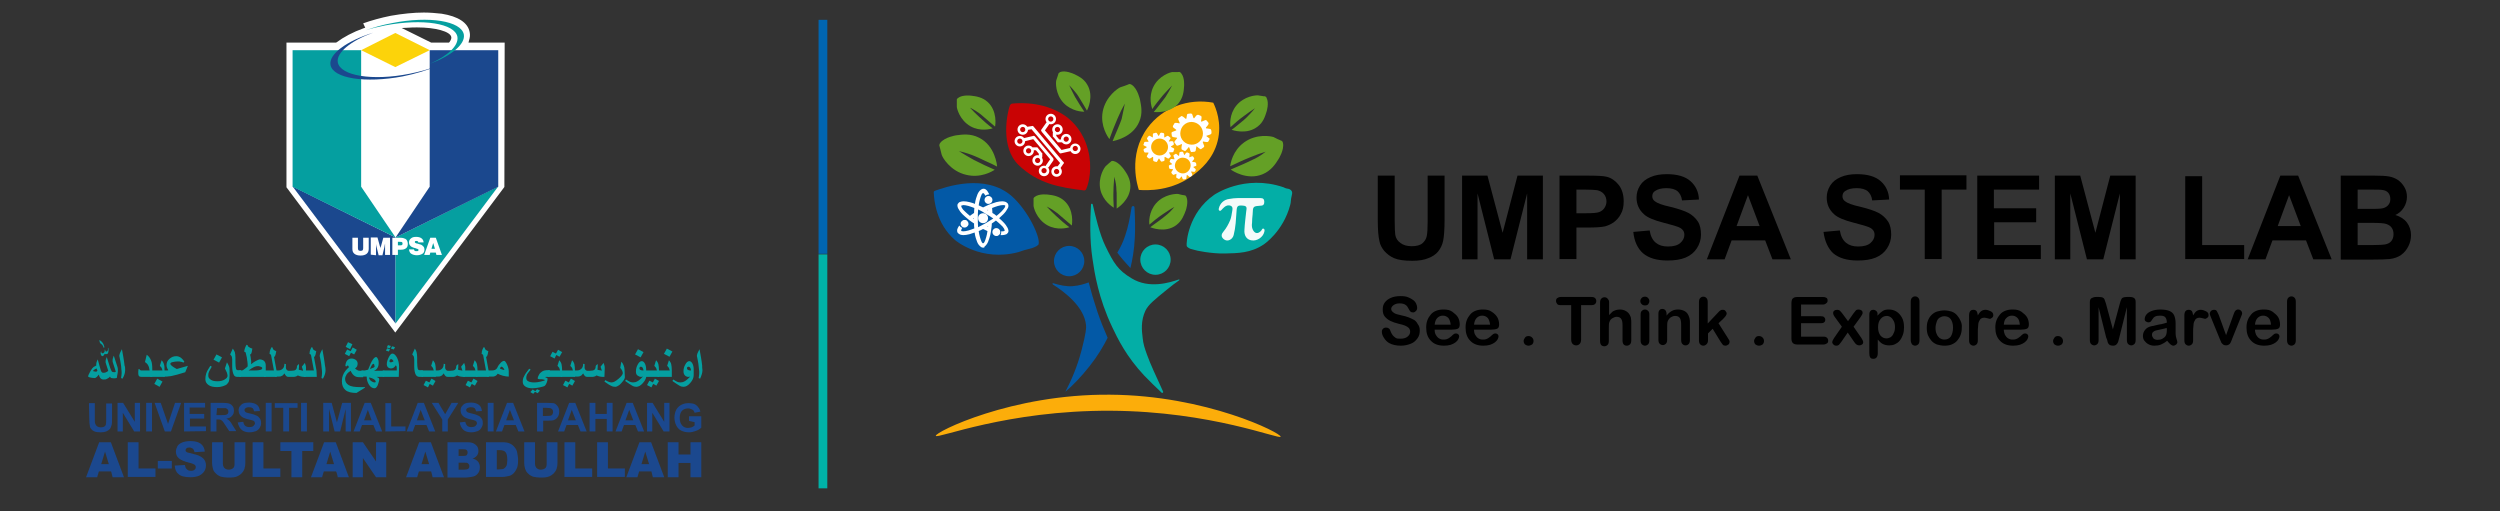 <?xml version="1.0" encoding="utf-8"?>
<!-- Generator: Adobe Illustrator 28.3.0, SVG Export Plug-In . SVG Version: 6.00 Build 0)  -->
<svg version="1.1" id="Layer_1" xmlns="http://www.w3.org/2000/svg" xmlns:xlink="http://www.w3.org/1999/xlink" x="0px" y="0px"
	 viewBox="0 0 857 175.2" style="enable-background:new 0 0 857 175.2;" xml:space="preserve">
<rect x="0" y="0" width="857" height="175.2" fill="#333333" stroke="none"/>
<style type="text/css">
	.st0{fill:#0065B0;}
	.st1{fill:#00B3A8;}
	.st2{fill:#FFFFFF;}
	.st3{fill:#FCD30A;}
	.st4{fill:#1B488E;}
	.st5{fill:#059FA0;}
	.st6{fill:#FCAE03;}
	.st7{fill:#64A026;}
	.st8{fill:#03AEA6;}
	.st9{fill:#0359A6;}
	.st10{fill:#C90304;}
	.st11{fill:#FCAD0A;}
	.st12{fill:#F3FBFA;}
</style>
<g>
	<rect x="280.6" y="6.8" class="st0" width="3" height="80.2"/>
	<rect x="280.6" y="87.2" class="st1" width="3" height="80.2"/>
</g>
<g>
	<path class="st2" d="M98.2,64.2V14.6h17l0.2-0.1c2.4-1.8,5.6-3.5,9.2-4.8l0.6-0.2L124.5,8c2.8-1,6-1.9,9.5-2.6
		c4-0.7,7.8-1.1,11.3-1.1c2.2,0,4.2,0.2,6.1,0.4c5.7,0.9,9,3.1,9.6,6.3c0.2,0.9,0.1,1.9-0.2,2.8l-0.2,0.8H173l-0.1,49.5l-37.4,49.9
		L98.2,64.2L98.2,64.2z M150.1,14.6h3.8l0.2-0.2c0.5-0.7,0.7-1.3,0.6-1.7c-0.3-1.9-5.4-3.3-11.7-3.3c-1,0-2.1,0-3.1,0.1l-2.2,0.1
		l10.1,5h1.7L150.1,14.6L150.1,14.6z"/>
	<polygon class="st2" points="147.3,64 135.6,81.4 123.8,64 123.8,17.1 147.3,17.1 	"/>
	<polygon class="st3" points="135.5,23 123.8,17.2 135.5,11.3 147.3,17.2 	"/>
	<polygon class="st4" points="100.3,63.9 135.6,81.4 135.6,110.9 	"/>
	<polygon class="st5" points="123.8,64 135.6,81.4 100.3,64 100.3,17.2 123.8,17.2 	"/>
	<polygon class="st5" points="170.8,63.9 135.6,81.4 135.6,110.9 	"/>
	<polygon class="st4" points="147.3,64 135.6,81.4 170.8,64 170.8,17.2 147.3,17.2 	"/>
	<path class="st4" d="M127.9,11.2c-7.7,2.8-12.7,6.9-12.1,10.2c0.9,4.6,11.9,6.4,24.5,3.9c3.5-0.7,6.8-1.6,9.6-2.7
		c-3.4,1.5-7.5,2.7-11.9,3.6c-12.8,2.4-23.8,0.7-24.7-3.9C112.6,18.6,118.7,14.1,127.9,11.2"/>
	<path class="st5" d="M147.3,21.9c7.5-2.8,12.3-6.8,11.7-10.1c-0.9-4.6-11.9-6.4-24.5-3.9c-3.3,0.6-6.5,1.5-9.2,2.5
		c2.1-0.7,4.4-1.2,6.8-1.7c12.8-2.4,23.8-0.7,24.7,3.9C157.3,15.7,153.5,19.1,147.3,21.9"/>
	<path class="st2" d="M122.7,81.5v3.6c0,0.3,0.1,0.6,0.2,0.7s0.4,0.2,0.7,0.2s0.6-0.1,0.7-0.2s0.2-0.4,0.2-0.7v-3.6h1.9v3.8
		c0,0.7-0.2,1.3-0.7,1.7s-1.2,0.6-2.1,0.6s-1.6-0.2-2.1-0.6c-0.5-0.4-0.7-0.9-0.7-1.7v-3.8C120.8,81.5,122.7,81.5,122.7,81.5z"/>
	<path class="st2" d="M127.1,87.3v-5.9h2.3l0.8,2.9c0,0,0,0.1,0.1,0.3s0.1,0.3,0.1,0.6c0-0.2,0.1-0.4,0.1-0.5c0-0.2,0.1-0.3,0.1-0.3
		l0.8-2.9h2.3v5.9h-1.7l0-2.9V84c0-0.2,0-0.3,0-0.5c-0.1,0.3-0.1,0.6-0.2,1l0,0.1l-0.7,2.9h-1.3l-0.7-2.8c0-0.1-0.1-0.3-0.1-0.4
		c0-0.2-0.1-0.4-0.1-0.7c0,0.2,0,0.5,0,0.7c0,0.2,0,0.3,0,0.4v2.8L127.1,87.3L127.1,87.3z"/>
	<path class="st2" d="M134.5,81.5h2.4c0.5,0,1,0,1.3,0.1s0.6,0.2,0.8,0.3c0.3,0.2,0.5,0.4,0.6,0.7s0.2,0.6,0.2,1
		c0,0.7-0.2,1.2-0.6,1.5c-0.4,0.3-0.9,0.5-1.7,0.5h-1.1v1.8h-1.9V81.5L134.5,81.5z M137,84.1c0.4,0,0.7,0,0.8-0.1
		c0.1-0.1,0.2-0.2,0.2-0.5s-0.1-0.4-0.2-0.5c-0.1-0.1-0.4-0.1-0.8-0.1h-0.6v1.2H137L137,84.1z"/>
	<path class="st2" d="M141.9,85.5c0.1,0.2,0.1,0.4,0.3,0.5s0.3,0.1,0.6,0.1c0.2,0,0.4,0,0.5-0.1c0.1-0.1,0.2-0.2,0.2-0.3
		c0-0.2-0.3-0.4-0.8-0.5c-0.1,0-0.2-0.1-0.2-0.1c-0.4-0.1-0.8-0.2-1-0.3s-0.4-0.2-0.6-0.3c-0.2-0.2-0.4-0.4-0.5-0.6
		c-0.1-0.2-0.2-0.5-0.2-0.8c0-0.6,0.2-1,0.7-1.4s1-0.5,1.8-0.5s1.4,0.2,1.8,0.5c0.4,0.3,0.7,0.8,0.7,1.4h-1.8c0-0.2-0.1-0.3-0.2-0.4
		c-0.1-0.1-0.3-0.1-0.5-0.1c-0.2,0-0.4,0-0.4,0.1c-0.1,0.1-0.1,0.2-0.1,0.3c0,0.2,0.3,0.4,0.8,0.5l0.1,0c0.1,0,0.2,0,0.3,0.1
		c0.7,0.2,1.1,0.3,1.3,0.5c0.3,0.2,0.4,0.4,0.6,0.6c0.1,0.2,0.2,0.5,0.2,0.8c0,0.7-0.2,1.2-0.7,1.5c-0.5,0.3-1.1,0.5-1.9,0.5
		c-0.8,0-1.4-0.2-1.9-0.5s-0.7-0.8-0.8-1.5L141.9,85.5L141.9,85.5z"/>
	<path class="st2" d="M147.5,81.5h1.9l2.1,5.9h-1.9l-0.2-0.8h-1.9l-0.2,0.8h-1.9L147.5,81.5L147.5,81.5z M149.1,85.3l-0.6-2l-0.6,2
		H149.1z"/>
	<path class="st5" d="M40.4,127c0,0.3,0,0.6-0.1,1.1c-0.1,0.5-0.2,0.9-0.2,1.2c0,0.2-0.1,0.3-0.2,0.3c-0.1,0-0.4,0.1-0.8,0.1
		s-0.7-0.1-0.9-0.1s-0.4-0.3-0.5-0.5c-0.3,0.4-0.7,0.6-1.1,0.8c-0.3,0.2-0.7,0.2-1.1,0.2s-0.7-0.1-1-0.4s-0.5-0.7-0.6-1.3
		c-0.3,0.3-0.5,0.6-0.7,0.8c-0.3,0.2-0.5,0.4-0.7,0.4c-0.6,0-1.1-0.1-1.6-0.2c-0.5-0.1-0.7-0.3-0.7-0.4c0-0.2,0.2-0.6,0.5-1.2
		s0.6-1.1,0.9-1.5c0.2-0.2,0.4-0.4,0.5-0.5c0.3-0.2,0.6-0.3,0.9-0.5l0-0.4c0-0.2,0-0.4,0.1-0.7s0.2-0.6,0.4-1l1,3.6
		c0.1,0.4,0.2,0.6,0.4,0.8c0.2,0.2,0.4,0.2,0.7,0.2c0.3,0,0.5-0.1,0.8-0.2s0.5-0.3,0.7-0.5l-0.8-2.5c0-0.2-0.1-0.3-0.1-0.3
		s0-0.1,0-0.2c0-0.3,0-0.6,0.1-0.9c0.1-0.2,0.2-0.5,0.3-0.8l1.1,3.5c0.2,0.7,0.5,1.2,0.6,1.4s0.5,0.3,0.9,0.3c0.2,0,0.4-0.1,0.5-0.2
		l-1-3.1c0-0.1-0.1-0.3-0.1-0.4c0-0.1,0-0.2,0-0.3c0-0.2,0-0.5,0.1-0.8c0.1-0.3,0.2-0.6,0.3-0.9l1.2,3.7c0.1,0.3,0.2,0.6,0.2,0.9
		S40.4,126.7,40.4,127 M33.4,127.1l-0.3-0.8c-0.4,0.2-0.7,0.3-0.9,0.5c-0.2,0.2-0.3,0.3-0.3,0.4c0,0,0.1,0.1,0.4,0.1
		c0.2,0.1,0.4,0.1,0.6,0.1c0.1,0,0.2,0,0.3-0.1C33.2,127.3,33.3,127.2,33.4,127.1 M35.8,119l-0.2,0.3c-0.2-0.5-0.4-0.8-0.5-1
		c-0.2-0.2-0.4-0.4-0.8-0.7l-0.3-1c0.4,0.1,0.7,0.3,0.9,0.6C35.3,117.5,35.6,118.2,35.8,119 M37.2,120.2c0,0.4-0.1,0.7-0.2,0.9
		c-0.1,0.2-0.3,0.3-0.6,0.3c-0.1,0-0.1,0-0.2,0s-0.2-0.1-0.3-0.1c-0.2,0.3-0.3,0.5-0.4,0.6c-0.1,0.1-0.3,0.2-0.4,0.2
		s-0.3-0.1-0.4-0.3c-0.1-0.2-0.2-0.4-0.2-0.6c0-0.1,0-0.2,0-0.3c0-0.2,0.1-0.3,0.1-0.4l0.1-0.1c0,0.1,0,0.1,0,0.1
		c0,0.2,0,0.3,0.1,0.4c0.1,0.2,0.2,0.2,0.4,0.2c0.2,0,0.3-0.1,0.5-0.3s0.2-0.5,0.2-0.9l0.1-0.1c0.1,0.3,0.1,0.5,0.2,0.6
		c0.1,0.1,0.2,0.1,0.3,0.1c0.2,0,0.4-0.2,0.5-0.6c0-0.1,0-0.3,0-0.6l0.1-0.1c0,0.2,0.1,0.3,0.1,0.4S37.2,120.1,37.2,120.2
		 M42.9,126.9c0,0.5-0.1,0.9-0.2,1.3c-0.1,0.4-0.3,0.9-0.7,1.6l-0.5-0.2c0.1-0.7,0.2-1.2,0.2-1.7c0-0.3,0-0.8-0.1-1.4
		c0-0.6-0.1-1.2-0.2-1.8s-0.2-1.3-0.4-2.2c-0.1-0.3-0.1-0.5-0.1-0.6c0-0.2,0.1-0.4,0.2-0.8c0.2-0.4,0.4-0.9,0.7-1.4l0.5,2.8
		c0.2,1.1,0.3,2,0.4,2.8C42.9,125.7,42.9,126.3,42.9,126.9"/>
	<path class="st5" d="M52.1,129.2h-3.6c-0.3,0-0.6-0.1-0.8-0.2c-0.2-0.2-0.3-0.5-0.3-0.9c0-0.2,0-0.5,0-0.8c0-0.3,0.1-0.5,0.1-0.8
		l0.3,0c0,0.2,0.1,0.3,0.3,0.4c0.2,0.1,0.3,0.1,0.5,0.1h2.7c-0.1-0.8-0.3-1.4-0.6-1.9c-0.2-0.4-0.6-0.7-1-1l0.6-2.5
		c0.7,0.5,1.2,1.2,1.5,2c0.3,0.7,0.4,1.7,0.4,3V129.2L52.1,129.2z"/>
	<path class="st5" d="M56.5,129.2h-5V127h4.2c-0.1-0.4-0.2-0.7-0.3-0.9c-0.1-0.1-0.3-0.4-0.6-0.7l0.6-1.9c0.4,0.4,0.7,0.9,0.8,1.4
		c0.2,0.5,0.2,1.2,0.2,2.2L56.5,129.2L56.5,129.2z M55.7,130.8l-1,1.8l-1.8-1l1-1.8L55.7,130.8L55.7,130.8z"/>
	<path class="st5" d="M64.4,125.4l-0.9,2.2c-1.4,0.4-2.6,0.8-3.5,1c-0.8,0.2-1.5,0.4-2.1,0.4c-0.4,0.1-0.8,0.1-1.2,0.1h-0.7V127h0.9
		c0.2,0,0.3,0,0.3,0c0.2,0,0.3,0,0.5-0.1c-0.3-0.4-0.4-0.7-0.5-1s-0.1-0.5-0.1-0.8c0-0.8,0.3-1.5,1-2.1c0.7-0.6,1.4-0.9,2.3-0.9
		c0.6,0,1.2,0.2,1.7,0.6c0.5,0.4,0.8,0.8,1.1,1.3l-0.3,0.3c-0.4-0.2-0.8-0.3-1-0.3c-0.2-0.1-0.5-0.1-0.9-0.1c-0.7,0-1.2,0.1-1.7,0.2
		c-0.6,0.1-0.9,0.3-0.9,0.6c0,0.4,0.7,1,2.2,1.8L64.4,125.4L64.4,125.4z"/>
	<path class="st5" d="M78.7,128.8c0,0.7-0.1,1.3-0.2,1.8c-0.1,0.4-0.4,0.8-0.7,1.1c-0.3,0.3-0.8,0.5-1.4,0.7s-1.3,0.3-1.9,0.3
		c-1.3,0-2.3-0.2-3-0.7c-0.7-0.5-1.1-1.1-1.1-2c0-0.7,0.1-1.4,0.3-2c0.2-0.7,0.7-1.5,1.4-2.6l0.5,0.3c-0.5,0.9-0.9,1.5-1,1.9
		c-0.2,0.4-0.2,0.8-0.2,1.2c0,0.6,0.3,1,0.9,1.4s1.4,0.5,2.3,0.5s1.8-0.2,2.4-0.6c0.7-0.4,1-0.8,1-1.3c0-0.3-0.1-0.6-0.2-1
		c-0.1-0.3-0.4-0.8-0.7-1.5l0.7-2.1c0.4,0.7,0.6,1.1,0.7,1.4c0.2,0.5,0.2,1,0.2,1.8L78.7,128.8L78.7,128.8z M76.1,122.5l-1,1.8
		l-1.9-1l1-1.8L76.1,122.5L76.1,122.5z"/>
	<path class="st5" d="M82.5,129.2h-1.1c-0.6,0-1.1-0.2-1.3-0.8c-0.3-0.6-0.5-1.5-0.5-2.8v-2.3c0-0.5-0.1-0.9-0.2-1.2
		c-0.1-0.1-0.2-0.3-0.5-0.6l0.9-2c0.3,0.4,0.5,0.8,0.7,1.2c0.1,0.5,0.2,1.1,0.2,1.8v1.6c0,1.1,0.1,1.9,0.2,2.3
		c0.1,0.3,0.3,0.5,0.6,0.5h1.1V129.2z"/>
	<path class="st5" d="M91.1,129.2H82V127H83c0.1,0,0.5-0.2,1.1-0.7c0.2-0.1,0.5-0.4,0.8-0.7c0-0.7,0-1.2-0.1-1.7
		c-0.1-0.4-0.1-0.9-0.2-1.4c0-0.1-0.2-0.7-0.4-1.7l-0.5-0.3c0.1-0.6,0.2-0.9,0.3-1.2c0.1-0.2,0.2-0.6,0.5-1.1l0.4,0.1
		c0,0,0,0.1,0,0.2c0,0.2,0.3,0.4,0.8,0.7c0.2,0.1,0.4,0.2,0.8,0.3c-0.1,0.4-0.1,0.8-0.2,1.2c-0.1,0.2-0.2,0.5-0.3,0.8l-0.3-0.1
		c0.2,0.8,0.3,1.3,0.3,1.7c0.1,0.4,0.1,0.7,0.1,0.9v0.1c0,0.2,0,0.3,0,0.4c0,0.1,0,0.2-0.1,0.4c0.3-0.2,0.6-0.4,0.8-0.6
		c0.4-0.3,0.8-0.5,1.2-0.7c0.4-0.2,0.8-0.4,1-0.4c0.6,0,1.1,0.2,1.5,0.5c0.4,0.4,0.6,0.9,0.6,1.6L91.1,129.2L91.1,129.2z
		 M89.9,126.2c0-0.2-0.2-0.4-0.6-0.5c-0.4-0.2-0.7-0.2-1-0.2c-0.3,0-0.7,0.1-1.2,0.3c-0.4,0.2-1.1,0.6-1.9,1.2h2.1
		C89.1,127,89.9,126.7,89.9,126.2"/>
	<path class="st5" d="M94.9,129.2h-4.4V127h3.4l-1-5.4l-0.5-0.3c0-0.3,0.1-0.6,0.1-0.9c0.1-0.4,0.3-0.9,0.6-1.4l0.4,0.2
		c0,0,0,0.1,0,0.2c0,0.2,0.1,0.3,0.3,0.5c0.2,0.2,0.5,0.3,0.9,0.5c-0.1,0.3-0.1,0.7-0.2,1s-0.2,0.6-0.3,0.9l-0.3-0.1l0.9,4.9
		L94.9,129.2L94.9,129.2z"/>
	<path class="st5" d="M104.8,129.2c-0.6,0-1.1,0-1.5-0.1c-0.4-0.1-0.8-0.2-1.2-0.4c-0.3,0.2-0.6,0.4-0.8,0.4
		c-0.2,0.1-0.6,0.1-1.1,0.1h-1.3c-0.4,0-0.6-0.1-0.8-0.3c-0.2-0.2-0.4-0.5-0.6-0.9c-0.3,0.4-0.6,0.8-1,0.9c-0.3,0.2-0.7,0.2-1.1,0.2
		h-1.1V127h1.1c0.6,0,1-0.2,1.4-0.5c0.5-0.4,0.7-1,0.7-1.8l0.5,0.1c0,0.2,0,0.4,0,0.6s0,0.5,0,0.7s0.1,0.5,0.3,0.7s0.4,0.3,0.6,0.3
		h1c0.7,0,1.1-0.1,1.4-0.3c0.3-0.2,0.5-0.6,0.5-1.2c0-0.1,0-0.2,0.1-0.3c0.1-0.1,0.2-0.1,0.3-0.3l0.3-0.2c0,0.1,0,0.2,0,0.4
		c0,0.2,0,0.3,0,0.3c0,0.3,0,0.7-0.1,1.2c0.2,0.1,0.4,0.2,0.7,0.2c0.2,0.1,0.5,0.1,0.8,0.2c0-0.2-0.1-0.4-0.2-0.7
		c-0.1-0.3-0.2-0.5-0.2-0.6c0-0.1,0-0.2,0.1-0.3c0,0,0.1-0.1,0.2-0.2l0.7-0.9c0.1,0.3,0.2,0.6,0.3,0.9c0.1,0.3,0.1,0.6,0.1,1
		L104.8,129.2L104.8,129.2z"/>
	<path class="st5" d="M108.6,129.2h-4.4V127h3.4l-1-5.4l-0.5-0.3c0-0.3,0.1-0.6,0.1-0.9c0.1-0.4,0.3-0.9,0.6-1.4l0.4,0.2
		c0,0,0,0.1,0,0.2c0,0.2,0.1,0.3,0.3,0.5c0.2,0.2,0.5,0.3,0.9,0.5c-0.1,0.3-0.1,0.7-0.2,1s-0.2,0.6-0.3,0.9l-0.3-0.1l0.9,4.9
		L108.6,129.2L108.6,129.2z"/>
	<path class="st5" d="M111.6,126.9c0,0.5-0.1,0.9-0.2,1.3c-0.1,0.4-0.3,0.9-0.7,1.6l-0.5-0.2c0.1-0.7,0.2-1.2,0.2-1.7
		c0-0.3,0-0.8-0.1-1.4c-0.1-0.6-0.1-1.2-0.2-1.8c-0.1-0.6-0.2-1.3-0.4-2.2c-0.1-0.3-0.1-0.5-0.1-0.6c0-0.2,0.1-0.4,0.2-0.8
		c0.2-0.4,0.4-0.9,0.7-1.4l0.5,2.8c0.2,1.1,0.3,2,0.4,2.8C111.5,125.7,111.6,126.3,111.6,126.9"/>
	<path class="st5" d="M125.1,132.9l-2.9,1.8c-1.7,0-3-0.3-3.8-1s-1.2-1.7-1.2-3c0-1,0.2-1.8,0.6-2.6c0.4-0.8,1-1.5,1.8-2.2
		c-0.1-0.4-0.2-0.6-0.4-0.6c-0.1,0-0.2,0-0.2,0.1c-0.1,0.1-0.1,0.2-0.2,0.2l-0.4-0.1c0-0.7,0.2-1.3,0.5-1.8c0.4-0.5,0.9-0.8,1.6-0.8
		c0.6,0,1.1,0.2,1.5,0.5c0.4,0.3,0.6,0.8,0.6,1.3c0,0.3-0.1,0.6-0.2,0.9c-0.2,0.3-0.4,0.5-0.7,0.7c0.3,0.3,0.6,0.5,1,0.7
		c0.3,0.1,0.5,0.1,0.7,0.1h1.1v2.2h-1.1c-0.8,0-1.4-0.1-1.8-0.4c-0.5-0.3-1-0.9-1.4-1.8c-0.6,0.4-1.1,0.8-1.4,1.3s-0.5,1-0.5,1.5
		c0,0.9,0.4,1.6,1.2,2.1s2.1,0.7,3.9,0.7c0.3,0,0.6,0,0.9,0s0.6,0,0.8,0L125.1,132.9L125.1,132.9z M122.3,119.9l-0.9,1.6l-1.1-0.6
		l-0.6,1.2l-1.5-0.8l0.8-1.5l1.2,0.6l0.7-1.3L122.3,119.9z M120.8,118l-0.8,1.7l-1.5-0.8l0.8-1.6L120.8,118L120.8,118z"/>
	<path class="st5" d="M131.7,129.2h-1.6c-0.1,0-0.2,0-0.4,0c-0.1,0-0.3,0-0.6,0c0.2,0.1,0.4,0.2,0.6,0.3c0.2,0.1,0.3,0.3,0.3,0.5
		c0,0.2,0,0.4-0.1,0.7c0,0.1-0.1,0.4-0.2,0.7c-0.2,0.7-0.4,1.1-0.6,1.3s-0.4,0.4-0.7,0.4c-0.7,0-1.4-0.4-1.9-1.2
		c-0.5-0.8-0.8-1.7-0.8-2.8h-1.8V127h0.7c0.3,0,0.6,0,0.9-0.1c0.3-0.1,0.6-0.1,0.7-0.2c0.6-1.6,1.1-2.7,1.6-3.4
		c0.4-0.6,0.8-0.9,1.1-0.9c0.3,0,0.5,0.3,0.7,0.8c0.2,0.4,0.2,0.9,0.2,1.3c0,0.6-0.1,1.1-0.4,1.6c-0.3,0.5-0.7,0.8-1.2,1.1
		c0.4-0.1,0.7-0.1,1.1-0.1c0.3,0,0.6,0,0.9,0h1.6L131.7,129.2L131.7,129.2z M128.8,130.9c0-0.3-0.2-0.6-0.5-0.8
		c-0.4-0.3-1-0.6-1.8-0.7c0.1,0.5,0.3,0.9,0.7,1.2c0.4,0.3,0.8,0.5,1.3,0.5C128.7,131,128.8,131,128.8,130.9 M128.4,125.5
		c0-0.1-0.1-0.3-0.1-0.5c-0.1-0.2-0.2-0.3-0.3-0.3c-0.1,0-0.3,0.2-0.5,0.4c-0.2,0.3-0.4,0.8-0.7,1.4c0.6-0.2,1-0.4,1.3-0.5
		C128.3,125.9,128.5,125.7,128.4,125.5"/>
	<path class="st5" d="M136.7,129.2h-5.5V127h4.8c0-0.5,0-0.8,0-1c0-0.3-0.1-0.6-0.3-0.8c-0.2,0.3-0.4,0.6-0.7,0.8
		c-0.3,0.2-0.6,0.3-0.9,0.3c-0.4,0-0.8-0.1-1.1-0.4c-0.3-0.3-0.4-0.6-0.4-1.1c0-0.6,0.2-1.4,0.6-2.2c0.4-0.9,0.9-1.4,1.3-1.4
		c0.6,0,1.1,0.5,1.6,1.4c0.5,1,0.7,2,0.7,3.1L136.7,129.2L136.7,129.2z M133.7,119.7l-0.4,0.8l-1-0.3l0.4-0.8L133.7,119.7z
		 M134,118.6l-0.4,0.8l-1-0.3l0.4-0.8L134,118.6L134,118.6z M134.9,123.8c-0.1-0.2-0.3-0.4-0.4-0.5s-0.2-0.2-0.4-0.2
		c-0.2,0-0.3,0.1-0.4,0.2c-0.1,0.1-0.2,0.3-0.2,0.5c0,0.1,0.1,0.2,0.1,0.3c0.1,0.1,0.2,0.1,0.4,0.1c0.1,0,0.2,0,0.4-0.1
		S134.8,124,134.9,123.8 M135.4,119l-0.4,0.8l-1-0.3l0.4-0.8L135.4,119L135.4,119z"/>
	<path class="st5" d="M145,129.2h-1.1c-0.6,0-1.1-0.2-1.4-0.8c-0.3-0.6-0.5-1.5-0.5-2.8v-2.3c0-0.5-0.1-0.9-0.2-1.2
		c-0.1-0.1-0.2-0.3-0.5-0.6l0.9-2c0.3,0.4,0.5,0.8,0.6,1.2c0.1,0.5,0.2,1.1,0.2,1.8v1.6c0,1.1,0.1,1.9,0.2,2.3
		c0.1,0.3,0.3,0.5,0.6,0.5h1.1L145,129.2L145,129.2z"/>
	<path class="st5" d="M149.5,129.2h-5V127h4.2c-0.1-0.4-0.2-0.7-0.3-0.9c-0.1-0.1-0.3-0.4-0.6-0.7l0.6-1.9c0.4,0.4,0.7,0.9,0.8,1.4
		c0.1,0.5,0.2,1.2,0.2,2.2V129.2L149.5,129.2z M149.3,130.6l-0.9,1.6l-1.1-0.6l-0.6,1.2l-1.5-0.8l0.8-1.5l1.2,0.6l0.7-1.3
		L149.3,130.6L149.3,130.6z"/>
	<path class="st5" d="M159.4,129.2c-0.6,0-1.1,0-1.5-0.1c-0.4-0.1-0.8-0.2-1.2-0.4c-0.3,0.2-0.6,0.4-0.8,0.4
		c-0.2,0.1-0.6,0.1-1.1,0.1h-1.3c-0.4,0-0.6-0.1-0.8-0.3c-0.2-0.2-0.4-0.5-0.6-0.9c-0.3,0.4-0.6,0.8-1,0.9c-0.3,0.2-0.7,0.2-1.1,0.2
		h-1.1V127h1.1c0.6,0,1-0.2,1.4-0.5c0.5-0.4,0.7-1,0.7-1.8l0.5,0.1c0,0.2,0,0.4,0,0.6s0,0.5,0,0.7s0.1,0.5,0.3,0.7s0.4,0.3,0.6,0.3
		h1c0.6,0,1.1-0.1,1.4-0.3c0.3-0.2,0.5-0.6,0.5-1.2c0-0.1,0-0.2,0.1-0.3c0.1-0.1,0.1-0.1,0.3-0.3l0.3-0.2c0,0.1,0,0.2,0,0.4
		c0,0.2,0,0.3,0,0.3c0,0.3,0,0.7-0.1,1.2c0.2,0.1,0.4,0.2,0.7,0.2s0.5,0.1,0.8,0.2c0-0.2-0.1-0.4-0.2-0.7c-0.1-0.3-0.2-0.5-0.2-0.6
		c0-0.1,0-0.2,0.1-0.3c0,0,0.1-0.1,0.2-0.2l0.7-0.9c0.1,0.3,0.2,0.6,0.3,0.9c0.1,0.3,0.1,0.6,0.1,1L159.4,129.2L159.4,129.2z"/>
	<path class="st5" d="M163.8,129.2h-5V127h4.2c-0.1-0.4-0.2-0.7-0.3-0.9c-0.1-0.1-0.3-0.4-0.6-0.7l0.6-1.9c0.4,0.4,0.7,0.9,0.8,1.4
		c0.1,0.5,0.2,1.2,0.2,2.2V129.2L163.8,129.2z M163.7,130.6l-0.9,1.6l-1.1-0.6l-0.6,1.2l-1.5-0.8l0.8-1.5l1.2,0.6l0.7-1.3
		L163.7,130.6L163.7,130.6z"/>
	<path class="st5" d="M167.6,129.2h-4.4V127h3.4l-1-5.4l-0.5-0.3c0-0.3,0.1-0.6,0.1-0.9c0.1-0.4,0.3-0.9,0.6-1.4l0.4,0.2
		c0,0,0,0.1,0,0.2c0,0.2,0.1,0.3,0.3,0.5c0.2,0.2,0.5,0.3,0.9,0.5c-0.1,0.3-0.1,0.7-0.2,1c-0.1,0.3-0.2,0.6-0.3,0.9l-0.3-0.1
		l0.9,4.9L167.6,129.2L167.6,129.2z"/>
	<path class="st5" d="M174.4,129.1c-0.6,0-1.2-0.1-2-0.3c-0.7-0.2-1.2-0.4-1.8-0.7c-0.3,0.5-0.7,0.8-1.1,0.9
		c-0.2,0.1-0.5,0.1-0.9,0.1h-1.6V127h1.6c0.5,0,0.9-0.1,1.1-0.2c0.4-0.2,0.6-0.4,0.8-0.8c0.3-0.7,0.7-1.2,1.2-1.7
		c0.4-0.4,0.8-0.6,1.1-0.6c0.3,0,0.6,0.4,1,1.2c0.4,0.9,0.6,1.7,0.6,2.4L174.4,129.1L174.4,129.1z M172.9,126.8
		c0-0.1-0.1-0.3-0.3-0.6c-0.2-0.3-0.5-0.5-0.7-0.5c-0.2,0-0.4,0.2-0.5,0.7c0.3,0.1,0.5,0.2,0.6,0.2c0.4,0.2,0.7,0.2,0.7,0.2
		C172.9,126.9,172.9,126.8,172.9,126.8"/>
	<path class="st5" d="M188.4,129.2h-0.8c-0.2,0-0.4,0-0.5,0c-0.1,0-0.2,0.1-0.2,0.1c0.1,0.1,0.3,0.1,0.4,0.2c0.1,0,0.2,0.1,0.3,0.1
		c0,0.1,0.1,0.1,0.1,0.3c0,0.4-0.1,0.8-0.3,1.3c-0.2,0.5-0.4,0.8-0.6,1c-0.2,0.2-0.8,0.4-1.8,0.6c-1,0.2-1.8,0.3-2.5,0.3
		c-1,0-1.8-0.2-2.4-0.6c-0.6-0.4-0.9-0.9-0.9-1.6s0.1-1.3,0.4-1.8c0.3-0.7,0.9-1.6,1.8-2.7l0.5,0.3c-0.6,0.7-0.9,1.2-1.2,1.6
		c-0.2,0.4-0.3,0.8-0.3,1.2c0,0.6,0.2,1,0.7,1.2c0.5,0.3,1.2,0.4,2.2,0.4c0.5,0,1.2-0.1,2.1-0.3c0.9-0.2,1.4-0.4,1.4-0.5
		c0-0.1-0.2-0.1-0.5-0.2s-0.7-0.1-1.1-0.1c-0.6,0-0.9-0.1-0.9-0.4c0-0.1,0.1-0.3,0.2-0.6c0.1-0.2,0.2-0.4,0.3-0.6
		c0.2-0.4,0.6-0.8,1.1-1.1s1.1-0.4,1.7-0.4h0.9L188.4,129.2L188.4,129.2z M185.1,133.9l-0.8,0.9l-0.9-0.5l-0.6,0.7l-1-0.6l0.8-0.9
		l0.9,0.6l0.6-0.7L185.1,133.9L185.1,133.9z"/>
	<path class="st5" d="M192.8,129.2h-5V127h4.2c-0.1-0.4-0.2-0.7-0.3-0.9c-0.1-0.1-0.3-0.4-0.6-0.7l0.6-1.9c0.4,0.4,0.7,0.9,0.8,1.4
		c0.1,0.5,0.2,1.2,0.2,2.2V129.2L192.8,129.2z M192.7,120.7l-0.9,1.6l-1.1-0.6l-0.6,1.2l-1.5-0.8l0.8-1.5l1.2,0.6l0.7-1.3
		L192.7,120.7L192.7,120.7z"/>
	<path class="st5" d="M197.2,129.2h-5V127h4.2c-0.1-0.4-0.2-0.7-0.3-0.9c-0.1-0.1-0.3-0.4-0.6-0.7l0.6-1.9c0.4,0.4,0.7,0.9,0.8,1.4
		c0.1,0.5,0.2,1.2,0.2,2.2V129.2L197.2,129.2z M197.1,130.6l-0.9,1.6l-1.1-0.6l-0.6,1.2L193,132l0.8-1.5l1.2,0.6l0.7-1.3
		L197.1,130.6L197.1,130.6z"/>
	<path class="st5" d="M207.2,129.2c-0.6,0-1.1,0-1.5-0.1c-0.4-0.1-0.8-0.2-1.2-0.4c-0.3,0.2-0.6,0.4-0.8,0.4
		c-0.2,0.1-0.6,0.1-1.1,0.1h-1.3c-0.4,0-0.6-0.1-0.8-0.3c-0.2-0.2-0.4-0.5-0.6-0.9c-0.3,0.4-0.6,0.8-1,0.9c-0.3,0.2-0.7,0.2-1.1,0.2
		h-1.1V127h1.1c0.6,0,1-0.2,1.4-0.5c0.5-0.4,0.7-1,0.7-1.8l0.5,0.1c0,0.2,0,0.4,0,0.6s0,0.5,0,0.7s0.1,0.5,0.3,0.7s0.4,0.3,0.6,0.3
		h1c0.6,0,1.1-0.1,1.4-0.3c0.3-0.2,0.5-0.6,0.5-1.2c0-0.1,0-0.2,0.1-0.3c0.1-0.1,0.1-0.1,0.3-0.3l0.3-0.2c0,0.1,0,0.2,0,0.4
		c0,0.2,0,0.3,0,0.3c0,0.3,0,0.7-0.1,1.2c0.2,0.1,0.4,0.2,0.7,0.2s0.5,0.1,0.8,0.2c0-0.2-0.1-0.4-0.2-0.7c-0.1-0.3-0.2-0.5-0.2-0.6
		c0-0.1,0-0.2,0.1-0.3c0,0,0.1-0.1,0.2-0.2l0.7-0.9c0.1,0.3,0.2,0.6,0.3,0.9c0.1,0.3,0.1,0.6,0.1,1L207.2,129.2L207.2,129.2z"/>
	<path class="st5" d="M214.2,129.3c0,0.3-0.2,0.8-0.6,1.3s-0.8,1-1.3,1.4c-0.6,0.4-1,0.6-1.4,0.6c-0.5,0-1-0.1-1.5-0.4
		c-0.5-0.2-1.2-0.7-2.2-1.4l0.3-0.5c0.5,0.3,0.9,0.5,1.2,0.6c0.3,0.1,0.6,0.2,0.9,0.2c0.4,0,0.7-0.1,1.1-0.3
		c0.4-0.2,0.9-0.6,1.5-1.1c0.9-0.8,1.3-1.4,1.3-1.8c0-0.2-0.1-0.5-0.2-0.8c-0.2-0.4-0.4-0.7-0.7-1l0.4-2.1c0.4,0.4,0.6,0.8,0.8,1.3
		c0.2,0.5,0.3,1,0.3,1.6L214.2,129.3L214.2,129.3z"/>
	<path class="st5" d="M221.6,128.6c0,0.9-0.4,1.8-1.2,2.7c-0.8,0.9-1.5,1.3-2.3,1.3c-0.4,0-0.9-0.1-1.4-0.4
		c-0.5-0.3-1.3-0.8-2.4-1.6l0.3-0.5c0.6,0.4,1,0.6,1.4,0.8c0.3,0.1,0.6,0.2,1,0.2c0.5,0,1-0.1,1.5-0.4c0.6-0.3,1.2-0.9,1.9-1.6
		c-0.2,0-0.4,0.1-0.6,0.1c-0.5,0-0.9-0.2-1.3-0.5s-0.5-0.8-0.5-1.4c0-0.8,0.2-1.6,0.6-2.3c0.4-0.8,0.9-1.2,1.4-1.2
		c0.4,0,0.8,0.3,1.1,0.9c0.3,0.6,0.4,1.3,0.4,2.1L221.6,128.6L221.6,128.6z M220.6,120.7l-1,1.8l-1.9-1l1-1.8L220.6,120.7
		L220.6,120.7z M220.6,127c-0.1-0.8-0.4-1.3-0.9-1.3c-0.2,0-0.3,0.1-0.4,0.2c-0.1,0.1-0.1,0.3-0.1,0.4c0,0.2,0.1,0.3,0.3,0.5
		c0.2,0.1,0.5,0.2,0.8,0.2L220.6,127L220.6,127z"/>
	<path class="st5" d="M226,129.2h-5V127h4.2c-0.1-0.4-0.2-0.7-0.3-0.9c-0.1-0.1-0.3-0.4-0.6-0.7l0.6-1.9c0.4,0.4,0.7,0.9,0.8,1.4
		c0.1,0.5,0.2,1.2,0.2,2.2V129.2L226,129.2z M225.9,130.6l-0.9,1.6l-1.1-0.6l-0.6,1.2l-1.5-0.8l0.8-1.5l1.2,0.6l0.7-1.3L225.9,130.6
		L225.9,130.6z"/>
	<path class="st5" d="M230.4,129.2h-5V127h4.2c-0.1-0.4-0.2-0.7-0.3-0.9c-0.1-0.1-0.3-0.4-0.6-0.7l0.6-1.9c0.4,0.4,0.7,0.9,0.8,1.4
		c0.1,0.5,0.2,1.2,0.2,2.2V129.2L230.4,129.2z M230.5,120.5l-1,1.8l-1.9-1l1-1.8L230.5,120.5L230.5,120.5z"/>
	<path class="st5" d="M237.8,128.6c0,0.9-0.4,1.8-1.2,2.7c-0.8,0.9-1.5,1.3-2.3,1.3c-0.4,0-0.9-0.1-1.4-0.4
		c-0.5-0.3-1.3-0.8-2.4-1.6l0.3-0.5c0.6,0.4,1,0.6,1.4,0.8c0.3,0.1,0.6,0.2,1,0.2c0.5,0,1-0.1,1.5-0.4c0.6-0.3,1.2-0.9,1.9-1.6
		c-0.2,0-0.4,0.1-0.6,0.1c-0.5,0-0.9-0.2-1.2-0.5s-0.5-0.8-0.5-1.4c0-0.8,0.2-1.6,0.6-2.3c0.4-0.8,0.9-1.2,1.4-1.2
		c0.4,0,0.8,0.3,1.1,0.9c0.3,0.6,0.4,1.3,0.4,2.1L237.8,128.6L237.8,128.6z M236.9,127c-0.1-0.8-0.4-1.3-0.9-1.3
		c-0.2,0-0.3,0.1-0.4,0.2c-0.1,0.1-0.1,0.3-0.1,0.4c0,0.2,0.1,0.3,0.3,0.5c0.2,0.1,0.5,0.2,0.8,0.2L236.9,127L236.9,127z"/>
	<path class="st5" d="M240.8,126.9c0,0.5-0.1,0.9-0.2,1.3c-0.1,0.4-0.3,0.9-0.6,1.6l-0.5-0.2c0.1-0.7,0.2-1.2,0.2-1.7
		c0-0.3,0-0.8-0.1-1.4c-0.1-0.6-0.1-1.2-0.2-1.8s-0.2-1.3-0.4-2.2c-0.1-0.3-0.1-0.5-0.1-0.6c0-0.2,0.1-0.4,0.2-0.8
		c0.2-0.4,0.4-0.9,0.7-1.4l0.5,2.8c0.2,1.1,0.3,2,0.4,2.8C240.7,125.7,240.7,126.3,240.8,126.9"/>
	<g>
		<path class="st4" d="M30.5,138.2h2v5.3c0,0.8,0,1.4,0.1,1.6c0.1,0.4,0.3,0.7,0.6,1c0.3,0.2,0.8,0.4,1.3,0.4s1-0.1,1.3-0.3
			c0.3-0.2,0.5-0.5,0.5-0.8c0.1-0.3,0.1-0.9,0.1-1.7v-5.4h2v5.1c0,1.2,0,2-0.2,2.5s-0.3,0.9-0.6,1.2c-0.3,0.3-0.7,0.6-1.2,0.8
			s-1.1,0.3-1.9,0.3c-0.9,0-1.6-0.1-2.1-0.3c-0.5-0.2-0.9-0.5-1.1-0.8c-0.3-0.3-0.5-0.7-0.5-1.1c-0.1-0.6-0.2-1.4-0.2-2.5
			L30.5,138.2L30.5,138.2z"/>
		<path class="st4" d="M40.3,147.9v-9.8h1.9l4,6.5v-6.5h1.8v9.8h-2l-3.9-6.4v6.4H40.3z"/>
		<path class="st4" d="M50.1,147.9v-9.8h2v9.8H50.1z"/>
		<path class="st4" d="M56.5,147.9l-3.5-9.8h2.1l2.5,7.2l2.4-7.2h2.1l-3.5,9.8H56.5L56.5,147.9z"/>
		<path class="st4" d="M63.1,147.9v-9.8h7.2v1.6h-5.3v2.2H70v1.6h-4.9v2.7h5.5v1.6L63.1,147.9L63.1,147.9z"/>
		<path class="st4" d="M72.2,147.9v-9.8h4.2c1,0,1.8,0.1,2.3,0.3c0.5,0.2,0.8,0.5,1.1,0.9c0.3,0.4,0.4,1,0.4,1.5
			c0,0.7-0.2,1.3-0.7,1.8c-0.4,0.5-1.1,0.8-1.9,0.9c0.4,0.2,0.8,0.5,1.1,0.8s0.7,0.8,1.1,1.6l1.2,1.9h-2.4l-1.4-2.1
			c-0.5-0.8-0.8-1.2-1-1.4s-0.4-0.3-0.6-0.4s-0.5-0.1-1-0.1h-0.4v4.1L72.2,147.9L72.2,147.9z M74.2,142.3h1.5c0.9,0,1.5,0,1.8-0.1
			c0.2-0.1,0.4-0.2,0.6-0.4c0.1-0.2,0.2-0.4,0.2-0.7c0-0.3-0.1-0.6-0.3-0.8c-0.2-0.2-0.4-0.3-0.7-0.4c-0.2,0-0.6,0-1.4,0h-1.5
			L74.2,142.3L74.2,142.3z"/>
		<path class="st4" d="M81.5,144.8l1.9-0.2c0.1,0.6,0.3,1.1,0.7,1.4s0.8,0.4,1.4,0.4c0.6,0,1.1-0.1,1.4-0.4c0.3-0.3,0.5-0.6,0.5-0.9
			c0-0.2-0.1-0.4-0.2-0.6s-0.4-0.3-0.7-0.4c-0.2-0.1-0.8-0.2-1.6-0.4c-1.1-0.3-1.8-0.6-2.2-1c-0.6-0.5-0.9-1.2-0.9-2
			c0-0.5,0.1-1,0.4-1.4c0.3-0.4,0.7-0.8,1.2-1s1.2-0.3,1.9-0.3c1.2,0,2.2,0.3,2.8,0.8c0.6,0.5,0.9,1.2,1,2.1l-2,0.1
			c-0.1-0.5-0.3-0.9-0.5-1.1c-0.3-0.2-0.7-0.3-1.2-0.3s-1,0.1-1.3,0.4c-0.2,0.1-0.3,0.4-0.3,0.6c0,0.2,0.1,0.4,0.3,0.6
			c0.2,0.2,0.8,0.4,1.8,0.6c1,0.2,1.7,0.5,2.1,0.7c0.5,0.2,0.8,0.6,1.1,1s0.4,0.9,0.4,1.6c0,0.6-0.2,1.1-0.5,1.6s-0.8,0.9-1.3,1.1
			c-0.6,0.2-1.3,0.4-2.1,0.4c-1.2,0-2.2-0.3-2.8-0.9C82.1,146.7,81.7,145.8,81.5,144.8L81.5,144.8z"/>
		<path class="st4" d="M91.1,147.9v-9.8h2v9.8H91.1z"/>
		<path class="st4" d="M97.1,147.9v-8.1h-2.9v-1.6h7.8v1.6h-2.9v8.1H97.1z"/>
		<path class="st4" d="M103.2,147.9v-9.8h2v9.8H103.2z"/>
		<path class="st4" d="M110.8,147.9v-9.8h2.9l1.8,6.7l1.8-6.7h3v9.8h-1.8v-7.7l-1.9,7.7h-1.9l-1.9-7.7v7.7H110.8L110.8,147.9z"/>
		<path class="st4" d="M131,147.9h-2.1l-0.9-2.2h-3.9l-0.8,2.2h-2.1l3.8-9.8h2.1L131,147.9z M127.4,144.1l-1.3-3.6l-1.3,3.6H127.4z"
			/>
		<path class="st4" d="M132.1,147.9v-9.7h2v8h4.9v1.6L132.1,147.9L132.1,147.9z"/>
		<path class="st4" d="M149.2,147.9h-2.1l-0.9-2.2h-3.9l-0.8,2.2h-2.1l3.8-9.8h2.1L149.2,147.9z M145.6,144.1l-1.4-3.6l-1.3,3.6
			H145.6L145.6,144.1z"/>
		<path class="st4" d="M151.6,147.9v-4.1l-3.6-5.7h2.3l2.3,3.9l2.2-3.9h2.3l-3.6,5.7v4.1H151.6L151.6,147.9z"/>
		<path class="st4" d="M157.6,144.8l1.9-0.2c0.1,0.6,0.4,1.1,0.7,1.4c0.4,0.3,0.8,0.4,1.4,0.4c0.6,0,1.1-0.1,1.4-0.4
			s0.5-0.6,0.5-0.9c0-0.2-0.1-0.4-0.2-0.6c-0.1-0.2-0.4-0.3-0.7-0.4c-0.2-0.1-0.8-0.2-1.6-0.4c-1.1-0.3-1.8-0.6-2.2-1
			c-0.6-0.5-0.9-1.2-0.9-2c0-0.5,0.1-1,0.4-1.4c0.3-0.4,0.7-0.8,1.2-1s1.2-0.3,1.9-0.3c1.2,0,2.1,0.3,2.8,0.8c0.6,0.5,0.9,1.2,1,2.1
			l-2,0.1c-0.1-0.5-0.3-0.9-0.5-1.1c-0.3-0.2-0.7-0.3-1.2-0.3s-1,0.1-1.4,0.4c-0.2,0.1-0.3,0.4-0.3,0.6c0,0.2,0.1,0.4,0.3,0.6
			c0.2,0.2,0.9,0.4,1.8,0.6c1,0.2,1.7,0.5,2.1,0.7c0.5,0.2,0.8,0.6,1.1,1s0.4,0.9,0.4,1.6c0,0.6-0.2,1.1-0.5,1.6s-0.8,0.9-1.3,1.1
			c-0.6,0.2-1.3,0.4-2.1,0.4c-1.2,0-2.2-0.3-2.8-0.9S157.7,145.8,157.6,144.8L157.6,144.8z"/>
		<path class="st4" d="M167.2,147.9v-9.8h2v9.8H167.2z"/>
		<path class="st4" d="M179.8,147.9h-2.1l-0.9-2.2h-3.9l-0.8,2.2H170l3.8-9.8h2.1L179.8,147.9z M176.2,144.1l-1.4-3.6l-1.3,3.6
			H176.2L176.2,144.1z"/>
		<path class="st4" d="M184.1,147.9v-9.8h3.2c1.2,0,2,0.1,2.4,0.1c0.6,0.1,1,0.5,1.4,1c0.4,0.5,0.6,1.1,0.6,1.9
			c0,0.6-0.1,1.1-0.3,1.5c-0.2,0.4-0.5,0.7-0.8,1c-0.3,0.2-0.7,0.4-1,0.5c-0.5,0.1-1.1,0.1-2.1,0.1h-1.3v3.7L184.1,147.9
			L184.1,147.9z M186.1,139.8v2.8h1.1c0.8,0,1.3-0.1,1.6-0.1c0.3-0.1,0.5-0.3,0.6-0.5s0.2-0.5,0.2-0.8c0-0.4-0.1-0.6-0.3-0.9
			c-0.2-0.2-0.5-0.4-0.8-0.4c-0.2,0-0.7-0.1-1.4-0.1L186.1,139.8L186.1,139.8z"/>
		<path class="st4" d="M201.1,147.9h-2.1l-0.9-2.2h-3.9l-0.8,2.2h-2.1l3.8-9.8h2.1L201.1,147.9z M197.4,144.1l-1.4-3.6l-1.3,3.6
			H197.4L197.4,144.1z"/>
		<path class="st4" d="M202.1,147.9v-9.8h2v3.8h3.9v-3.8h2v9.8h-2v-4.3h-3.9v4.3H202.1z"/>
		<path class="st4" d="M220.8,147.9h-2.1l-0.9-2.2h-3.9l-0.8,2.2H211l3.8-9.8h2.1L220.8,147.9z M217.1,144.1l-1.4-3.6l-1.3,3.6
			H217.1L217.1,144.1z"/>
		<path class="st4" d="M221.8,147.9v-9.8h1.9l4,6.5v-6.5h1.8v9.8h-2l-3.9-6.4v6.4H221.8z"/>
		<path class="st4" d="M236.2,144.3v-1.6h4.2v3.9c-0.4,0.4-1,0.8-1.8,1.1c-0.8,0.3-1.6,0.5-2.4,0.5c-1,0-1.9-0.2-2.7-0.6
			s-1.3-1-1.7-1.8s-0.6-1.7-0.6-2.6c0-1,0.2-1.9,0.6-2.7s1.1-1.4,1.9-1.8c0.6-0.3,1.4-0.5,2.3-0.5c1.2,0,2.2,0.2,2.8,0.8
			s1.1,1.2,1.3,2.1l-2,0.4c-0.1-0.5-0.4-0.9-0.8-1.1s-0.9-0.4-1.4-0.4c-0.9,0-1.6,0.3-2.1,0.8s-0.8,1.4-0.8,2.4c0,1.2,0.3,2,0.8,2.6
			c0.5,0.6,1.2,0.9,2,0.9c0.4,0,0.8-0.1,1.2-0.2s0.8-0.4,1.1-0.6v-1.2L236.2,144.3L236.2,144.3z"/>
	</g>
	<g>
		<path class="st4" d="M38.1,161.6h-4.2l-0.6,2h-3.8l4.5-12h4l4.5,12h-3.9L38.1,161.6z M37.3,159.1l-1.3-4.3l-1.3,4.3H37.3z"/>
		<path class="st4" d="M43.8,151.6h3.7v9h5.8v2.9h-9.5L43.8,151.6L43.8,151.6z"/>
		<path class="st4" d="M54.1,158h4.8v2.6h-4.8V158z"/>
		<path class="st4" d="M59.9,159.6l3.5-0.2c0.1,0.6,0.2,1,0.5,1.3c0.4,0.5,0.9,0.7,1.6,0.7c0.5,0,0.9-0.1,1.2-0.4
			c0.3-0.2,0.4-0.5,0.4-0.9c0-0.3-0.1-0.6-0.4-0.8c-0.3-0.2-0.9-0.5-1.9-0.7c-1.6-0.4-2.8-0.9-3.5-1.5c-0.7-0.6-1-1.4-1-2.3
			c0-0.6,0.2-1.2,0.5-1.8s0.9-1,1.6-1.3s1.7-0.5,2.9-0.5c1.5,0,2.7,0.3,3.5,0.9c0.8,0.6,1.3,1.5,1.4,2.7l-3.5,0.2
			c-0.1-0.5-0.3-0.9-0.6-1.2c-0.3-0.2-0.7-0.4-1.2-0.4c-0.4,0-0.8,0.1-1,0.3c-0.2,0.2-0.3,0.4-0.3,0.7c0,0.2,0.1,0.4,0.3,0.5
			c0.2,0.2,0.6,0.3,1.2,0.4c1.6,0.4,2.8,0.7,3.5,1.1s1.2,0.8,1.5,1.3s0.5,1.1,0.5,1.8c0,0.8-0.2,1.5-0.6,2.1c-0.4,0.6-1,1.1-1.8,1.5
			c-0.8,0.3-1.7,0.5-2.9,0.5c-2,0-3.5-0.4-4.2-1.2C60.4,161.9,60,160.9,59.9,159.6L59.9,159.6z"/>
		<path class="st4" d="M80.4,151.6h3.7v7.1c0,0.7-0.1,1.4-0.3,2c-0.2,0.6-0.6,1.2-1,1.6s-1,0.8-1.5,1c-0.7,0.3-1.6,0.4-2.6,0.4
			c-0.6,0-1.2,0-1.9-0.1s-1.3-0.2-1.7-0.5c-0.5-0.2-0.9-0.6-1.3-1s-0.7-0.9-0.8-1.4c-0.2-0.8-0.3-1.4-0.3-2v-7.1h3.7v7.3
			c0,0.6,0.2,1.2,0.5,1.5c0.4,0.4,0.9,0.6,1.5,0.6s1.1-0.2,1.5-0.5s0.5-0.9,0.5-1.5V151.6L80.4,151.6z"/>
		<path class="st4" d="M86.6,151.6h3.7v9h5.8v2.9h-9.5L86.6,151.6L86.6,151.6z"/>
		<path class="st4" d="M96.1,151.6h11.3v3h-3.8v9h-3.7v-9h-3.8C96.1,154.6,96.1,151.6,96.1,151.6z"/>
		<path class="st4" d="M115.2,161.6H111l-0.6,2h-3.8l4.5-12h4l4.5,12h-3.9C115.9,163.6,115.3,161.6,115.2,161.6z M114.5,159.1
			l-1.3-4.3l-1.3,4.3H114.5z"/>
		<path class="st4" d="M120.9,151.6h3.5l4.5,6.6v-6.6h3.5v12h-3.5l-4.5-6.6v6.6h-3.5C120.9,163.6,120.9,151.6,120.9,151.6z"/>
		<path class="st4" d="M147.8,161.6h-4.2l-0.6,2h-3.8l4.5-12h4l4.5,12h-3.9L147.8,161.6L147.8,161.6z M147.1,159.1l-1.3-4.3
			l-1.3,4.3H147.1z"/>
		<path class="st4" d="M153.5,151.6h6.9c1.2,0,2,0.3,2.7,0.9s0.9,1.3,0.9,2.1c0,0.7-0.2,1.3-0.7,1.8c-0.3,0.3-0.7,0.6-1.3,0.8
			c0.9,0.2,1.5,0.6,1.9,1.1c0.4,0.5,0.6,1.1,0.6,1.9c0,0.6-0.1,1.2-0.4,1.7s-0.7,0.9-1.2,1.2c-0.3,0.2-0.8,0.3-1.4,0.4
			c-0.8,0.1-1.4,0.2-1.7,0.2h-6.4V151.6z M157.2,156.3h1.6c0.6,0,1-0.1,1.2-0.3s0.3-0.5,0.3-0.9c0-0.4-0.1-0.6-0.3-0.8
			s-0.6-0.3-1.2-0.3h-1.6L157.2,156.3L157.2,156.3z M157.2,161h1.9c0.6,0,1.1-0.1,1.4-0.3c0.3-0.2,0.4-0.5,0.4-0.9
			c0-0.4-0.1-0.6-0.4-0.9s-0.7-0.3-1.4-0.3h-1.9V161L157.2,161z"/>
		<path class="st4" d="M166.6,151.6h5.5c1.1,0,2,0.1,2.6,0.4c0.7,0.3,1.2,0.7,1.7,1.3s0.8,1.2,0.9,1.9s0.3,1.5,0.3,2.3
			c0,1.3-0.1,2.3-0.4,3c-0.3,0.7-0.7,1.3-1.2,1.8s-1.1,0.8-1.7,0.9c-0.8,0.2-1.6,0.3-2.2,0.3h-5.5L166.6,151.6L166.6,151.6z
			 M170.3,154.3v6.6h0.9c0.8,0,1.3-0.1,1.6-0.3c0.3-0.2,0.6-0.5,0.8-0.9s0.3-1.1,0.3-2.1c0-1.3-0.2-2.1-0.6-2.6
			c-0.4-0.5-1.1-0.7-2.1-0.7L170.3,154.3L170.3,154.3z"/>
		<path class="st4" d="M187.4,151.6h3.7v7.1c0,0.7-0.1,1.4-0.3,2c-0.2,0.6-0.6,1.2-1,1.6s-1,0.8-1.5,1c-0.7,0.3-1.6,0.4-2.6,0.4
			c-0.6,0-1.2,0-1.9-0.1s-1.3-0.2-1.7-0.5c-0.5-0.2-0.9-0.6-1.3-1s-0.6-0.9-0.8-1.4c-0.2-0.8-0.3-1.4-0.3-2v-7.1h3.7v7.3
			c0,0.6,0.2,1.2,0.5,1.5c0.4,0.4,0.9,0.6,1.5,0.6s1.1-0.2,1.5-0.5s0.5-0.9,0.5-1.5L187.4,151.6L187.4,151.6z"/>
		<path class="st4" d="M193.5,151.6h3.7v9h5.8v2.9h-9.5L193.5,151.6L193.5,151.6z"/>
		<path class="st4" d="M204.7,151.6h3.7v9h5.8v2.9h-9.5L204.7,151.6L204.7,151.6z"/>
		<path class="st4" d="M223.3,161.6h-4.2l-0.6,2h-3.8l4.5-12h4l4.5,12h-3.9L223.3,161.6L223.3,161.6z M222.5,159.1l-1.3-4.3
			l-1.3,4.3H222.5z"/>
		<path class="st4" d="M228.9,151.6h3.7v4.2h4.1v-4.2h3.7v12h-3.7v-4.9h-4.1v4.9h-3.7V151.6z"/>
	</g>
</g>
<g>
	<path d="M486.7,113.3c0,1-0.2,1.9-0.8,2.7s-1.2,1.4-2.2,1.8c-1,0.4-2.1,0.7-3.5,0.7c-1.6,0-2.9-0.3-4-0.9c-0.7-0.4-1.3-1-1.8-1.8
		s-0.7-1.4-0.7-2.1c0-0.4,0.1-0.7,0.4-1s0.6-0.4,1.1-0.4c0.4,0,0.6,0.1,0.9,0.3s0.5,0.6,0.6,1c0.2,0.5,0.4,0.9,0.7,1.3
		c0.2,0.3,0.6,0.6,1,0.9s1,0.3,1.7,0.3c1,0,1.8-0.2,2.4-0.7c0.6-0.5,0.9-1,0.9-1.7c0-0.5-0.2-1-0.5-1.3s-0.8-0.6-1.3-0.8
		c-0.5-0.2-1.2-0.4-2.1-0.6c-1.2-0.3-2.1-0.6-2.9-1s-1.4-0.9-1.9-1.5s-0.7-1.4-0.7-2.4s0.2-1.7,0.7-2.4c0.5-0.7,1.2-1.2,2.1-1.6
		s2-0.6,3.3-0.6c1,0,1.9,0.1,2.6,0.4s1.3,0.6,1.8,1c0.5,0.4,0.8,0.8,1,1.3c0.2,0.4,0.3,0.9,0.3,1.3c0,0.4-0.1,0.8-0.4,1.1
		c-0.3,0.3-0.6,0.5-1,0.5c-0.4,0-0.7-0.1-0.9-0.3c-0.2-0.2-0.4-0.5-0.6-0.9c-0.3-0.6-0.6-1.1-1.1-1.4c-0.4-0.3-1.1-0.5-2-0.5
		c-0.9,0-1.5,0.2-2.1,0.6c-0.5,0.4-0.8,0.8-0.8,1.3c0,0.3,0.1,0.6,0.3,0.8c0.2,0.2,0.4,0.4,0.7,0.6s0.6,0.3,0.9,0.4s0.8,0.2,1.6,0.4
		c0.9,0.2,1.8,0.4,2.5,0.7s1.4,0.6,1.9,0.9s0.9,0.8,1.2,1.4C486.5,111.7,486.7,112.4,486.7,113.3L486.7,113.3z"/>
	<path d="M497.7,113h-5.9c0,0.7,0.1,1.3,0.4,1.8c0.3,0.5,0.6,0.9,1.1,1.2c0.5,0.3,0.9,0.4,1.5,0.4c0.4,0,0.7,0,1-0.1
		s0.6-0.2,0.9-0.4s0.5-0.4,0.8-0.6c0.2-0.2,0.5-0.5,0.9-0.8c0.2-0.1,0.4-0.2,0.7-0.2c0.3,0,0.6,0.1,0.8,0.3c0.2,0.2,0.3,0.4,0.3,0.7
		c0,0.3-0.1,0.6-0.3,1s-0.5,0.7-1,1.1c-0.4,0.3-1,0.6-1.6,0.8c-0.7,0.2-1.4,0.3-2.3,0.3c-2,0-3.5-0.6-4.5-1.7
		c-1.1-1.1-1.6-2.6-1.6-4.5c0-0.9,0.1-1.7,0.4-2.5c0.3-0.8,0.7-1.4,1.2-2s1.1-1,1.9-1.3s1.6-0.4,2.5-0.4c1.2,0,2.2,0.2,3,0.8
		s1.5,1.2,1.9,1.9s0.6,1.6,0.6,2.4c0,0.8-0.2,1.3-0.7,1.5S498.5,113,497.7,113L497.7,113z M491.8,111.3h5.5c-0.1-1-0.4-1.8-0.8-2.3
		c-0.5-0.5-1.1-0.8-1.9-0.8s-1.4,0.3-1.9,0.8C492.2,109.5,491.9,110.3,491.8,111.3L491.8,111.3z"/>
	<path d="M511.2,113h-5.9c0,0.7,0.1,1.3,0.4,1.8c0.3,0.5,0.6,0.9,1.1,1.2c0.5,0.3,0.9,0.4,1.5,0.4c0.4,0,0.7,0,1-0.1
		s0.6-0.2,0.9-0.4s0.5-0.4,0.8-0.6c0.2-0.2,0.5-0.5,0.9-0.8c0.2-0.1,0.4-0.2,0.7-0.2c0.3,0,0.6,0.1,0.8,0.3c0.2,0.2,0.3,0.4,0.3,0.7
		c0,0.3-0.1,0.6-0.3,1s-0.5,0.7-1,1.1c-0.4,0.3-1,0.6-1.6,0.8c-0.7,0.2-1.4,0.3-2.3,0.3c-2,0-3.5-0.6-4.5-1.7
		c-1.1-1.1-1.6-2.6-1.6-4.5c0-0.9,0.1-1.7,0.4-2.5c0.3-0.8,0.7-1.4,1.2-2s1.1-1,1.9-1.3s1.6-0.4,2.5-0.4c1.2,0,2.2,0.2,3,0.8
		c0.8,0.5,1.5,1.2,1.9,1.9s0.6,1.6,0.6,2.4c0,0.8-0.2,1.3-0.7,1.5S512,113,511.2,113L511.2,113z M505.3,111.3h5.5
		c-0.1-1-0.4-1.8-0.8-2.3c-0.5-0.5-1.1-0.8-1.9-0.8s-1.4,0.3-1.9,0.8C505.7,109.5,505.4,110.3,505.3,111.3L505.3,111.3z"/>
	<path d="M524,118.5c-0.5,0-0.9-0.2-1.2-0.4c-0.3-0.3-0.5-0.7-0.5-1.2c0-0.4,0.2-0.8,0.5-1.2s0.7-0.5,1.2-0.5s0.9,0.2,1.2,0.5
		s0.5,0.7,0.5,1.2c0,0.5-0.2,0.9-0.5,1.2C524.8,118.3,524.4,118.5,524,118.5z"/>
	<path d="M545.5,104.6H542v11.8c0,0.7-0.2,1.2-0.5,1.5s-0.7,0.5-1.2,0.5s-0.9-0.2-1.2-0.5c-0.3-0.3-0.5-0.8-0.5-1.5v-11.8h-3.6
		c-0.6,0-1-0.1-1.2-0.4s-0.4-0.6-0.4-1s0.1-0.8,0.4-1s0.7-0.4,1.2-0.4h10.5c0.6,0,1,0.1,1.3,0.4s0.4,0.6,0.4,1s-0.1,0.7-0.4,1
		C546.5,104.5,546.1,104.6,545.5,104.6L545.5,104.6z"/>
	<path d="M551.6,103.5v4.5c0.4-0.4,0.8-0.8,1.1-1.1s0.8-0.4,1.2-0.6c0.4-0.1,0.9-0.2,1.4-0.2c0.8,0,1.5,0.2,2,0.5
		c0.6,0.3,1.1,0.8,1.4,1.4c0.2,0.4,0.4,0.8,0.4,1.2c0.1,0.4,0.1,1,0.1,1.6v5.8c0,0.6-0.1,1.1-0.4,1.4c-0.3,0.3-0.7,0.5-1.1,0.5
		c-1,0-1.5-0.6-1.5-1.8v-5.1c0-1-0.1-1.7-0.4-2.2c-0.3-0.5-0.8-0.8-1.6-0.8c-0.5,0-1,0.2-1.5,0.5s-0.8,0.7-1,1.3
		c-0.2,0.4-0.2,1.2-0.2,2.4v4c0,0.6-0.1,1.1-0.4,1.4c-0.3,0.3-0.7,0.5-1.1,0.5c-1,0-1.5-0.6-1.5-1.8v-13.1c0-0.6,0.1-1.1,0.4-1.4
		c0.3-0.3,0.6-0.5,1.1-0.5s0.9,0.2,1.1,0.5S551.6,102.9,551.6,103.5L551.6,103.5z"/>
	<path d="M563.9,104.7c-0.4,0-0.8-0.1-1.1-0.4s-0.5-0.6-0.5-1.1c0-0.4,0.2-0.8,0.5-1.1s0.7-0.4,1.1-0.4s0.7,0.1,1,0.4
		s0.5,0.6,0.5,1.1s-0.2,0.8-0.4,1.1S564.3,104.7,563.9,104.7L563.9,104.7z M565.4,107.8v8.8c0,0.6-0.1,1.1-0.4,1.4s-0.7,0.5-1.1,0.5
		s-0.8-0.2-1.1-0.5c-0.3-0.3-0.4-0.8-0.4-1.4v-8.7c0-0.6,0.1-1.1,0.4-1.3c0.3-0.3,0.6-0.5,1.1-0.5s0.8,0.2,1.1,0.5
		C565.3,106.9,565.4,107.3,565.4,107.8L565.4,107.8z"/>
	<path d="M571.3,107.8v0.4c0.5-0.7,1.1-1.2,1.8-1.6s1.4-0.5,2.2-0.5s1.5,0.2,2.1,0.5s1.1,0.8,1.4,1.5c0.2,0.4,0.3,0.8,0.4,1.2
		s0.1,1,0.1,1.6v5.6c0,0.6-0.1,1.1-0.4,1.4c-0.3,0.3-0.6,0.5-1.1,0.5s-0.8-0.2-1.1-0.5c-0.3-0.3-0.4-0.8-0.4-1.4v-5.1
		c0-1-0.1-1.8-0.4-2.3s-0.8-0.8-1.7-0.8c-0.5,0-1,0.2-1.5,0.5c-0.4,0.3-0.8,0.8-1,1.3c-0.2,0.4-0.2,1.3-0.2,2.5v3.8
		c0,0.6-0.1,1.1-0.4,1.4c-0.3,0.3-0.7,0.5-1.1,0.5s-0.8-0.2-1.1-0.5s-0.4-0.8-0.4-1.4v-8.8c0-0.6,0.1-1,0.4-1.3
		c0.2-0.3,0.6-0.4,1-0.4c0.3,0,0.5,0.1,0.7,0.2c0.2,0.1,0.4,0.3,0.5,0.6C571.3,107.1,571.3,107.5,571.3,107.8L571.3,107.8z"/>
	<path d="M589.8,117.1l-2.7-4.4l-1.6,1.6v2.4c0,0.6-0.2,1-0.5,1.3c-0.3,0.3-0.7,0.5-1.1,0.5c-0.5,0-0.8-0.2-1.1-0.5
		c-0.3-0.3-0.4-0.8-0.4-1.4v-12.9c0-0.7,0.1-1.2,0.4-1.5s0.6-0.5,1.1-0.5s0.8,0.2,1.1,0.5c0.3,0.3,0.4,0.8,0.4,1.4v7.3l3.4-3.6
		c0.4-0.4,0.7-0.8,1-0.9c0.2-0.2,0.5-0.2,0.8-0.2c0.4,0,0.7,0.1,0.9,0.4s0.4,0.5,0.4,0.9c0,0.4-0.4,1-1.2,1.8l-1.6,1.5l3.1,4.9
		c0.2,0.4,0.4,0.6,0.5,0.8s0.2,0.4,0.2,0.5c0,0.5-0.1,0.9-0.4,1.1s-0.6,0.4-1,0.4c-0.4,0-0.7-0.1-0.9-0.3S590.2,117.6,589.8,117.1
		L589.8,117.1z"/>
	<path d="M603,118.5c-0.5,0-0.9-0.2-1.2-0.4c-0.3-0.3-0.5-0.7-0.5-1.2c0-0.4,0.2-0.8,0.5-1.2s0.7-0.5,1.2-0.5s0.9,0.2,1.2,0.5
		s0.5,0.7,0.5,1.2c0,0.5-0.2,0.9-0.5,1.2C603.9,118.3,603.5,118.5,603,118.5z"/>
	<path d="M624.8,104.4h-7.4v4h6.8c0.5,0,0.9,0.1,1.1,0.3s0.4,0.5,0.4,0.9s-0.1,0.7-0.4,0.9c-0.2,0.2-0.6,0.3-1.1,0.3h-6.8v4.6h7.7
		c0.5,0,0.9,0.1,1.2,0.4s0.4,0.6,0.4,1s-0.1,0.7-0.4,0.9c-0.3,0.2-0.7,0.4-1.2,0.4h-9c-0.7,0-1.2-0.2-1.5-0.5s-0.5-0.8-0.5-1.5
		v-12.2c0-0.5,0.1-0.9,0.2-1.2s0.4-0.5,0.7-0.7c0.3-0.1,0.7-0.2,1.2-0.2h8.7c0.5,0,0.9,0.1,1.2,0.3c0.3,0.2,0.4,0.5,0.4,0.9
		s-0.1,0.7-0.4,0.9C625.7,104.3,625.3,104.4,624.8,104.4L624.8,104.4z"/>
	<path d="M635.6,117.2l-2.2-3.2l-2.2,3.2c-0.3,0.4-0.6,0.8-0.8,1s-0.5,0.3-0.9,0.3c-0.4,0-0.7-0.1-1-0.4s-0.4-0.5-0.4-0.8
		s0.2-0.8,0.6-1.4l2.7-3.9l-2.4-3.3c-0.4-0.5-0.6-1-0.6-1.4c0-0.3,0.1-0.6,0.4-0.8c0.2-0.2,0.6-0.3,1-0.3c0.3,0,0.7,0.1,0.9,0.3
		c0.2,0.2,0.5,0.5,0.8,0.9l2,2.7l1.9-2.7c0.3-0.4,0.6-0.8,0.8-1c0.2-0.2,0.5-0.3,0.9-0.3c0.4,0,0.7,0.1,1,0.3s0.4,0.5,0.4,0.8
		c0,0.2,0,0.4-0.2,0.7s-0.3,0.5-0.5,0.8l-2.4,3.3l2.7,3.9c0.4,0.6,0.6,1.1,0.6,1.4s-0.1,0.6-0.4,0.8s-0.6,0.3-1,0.3
		c-0.3,0-0.6-0.1-0.9-0.3C636.1,117.9,635.9,117.6,635.6,117.2L635.6,117.2z"/>
	<path d="M643.6,107.8v0.4c0.6-0.7,1.2-1.2,1.8-1.6s1.3-0.5,2.1-0.5c0.9,0,1.8,0.2,2.6,0.7c0.8,0.5,1.4,1.2,1.9,2.1s0.7,2,0.7,3.3
		c0,0.9-0.1,1.8-0.4,2.6s-0.6,1.4-1.1,2s-1,0.9-1.6,1.2c-0.6,0.3-1.3,0.4-2,0.4c-0.9,0-1.6-0.2-2.2-0.5c-0.6-0.3-1.2-0.9-1.7-1.5
		v4.6c0,1.3-0.5,2-1.5,2c-0.6,0-1-0.2-1.1-0.5c-0.2-0.3-0.3-0.8-0.3-1.5v-13.1c0-0.6,0.1-1,0.4-1.3c0.2-0.3,0.6-0.4,1-0.4
		s0.8,0.2,1,0.4C643.5,106.9,643.7,107.3,643.6,107.8L643.6,107.8z M649.6,112.2c0-0.8-0.1-1.5-0.4-2.1s-0.6-1-1-1.3
		c-0.4-0.3-0.9-0.5-1.4-0.5c-0.8,0-1.5,0.3-2.1,1c-0.6,0.7-0.9,1.6-0.9,2.9c0,1.2,0.3,2.1,0.8,2.8c0.6,0.7,1.3,1,2.1,1
		c0.5,0,1-0.2,1.4-0.4c0.4-0.3,0.8-0.7,1-1.3C649.4,113.8,649.6,113.1,649.6,112.2L649.6,112.2z"/>
	<path d="M655,116.6v-13.1c0-0.6,0.1-1.1,0.4-1.4c0.3-0.3,0.6-0.5,1.1-0.5s0.8,0.2,1.1,0.5c0.3,0.3,0.4,0.8,0.4,1.4v13.1
		c0,0.6-0.1,1.1-0.4,1.4c-0.3,0.3-0.7,0.5-1.1,0.5s-0.8-0.2-1.1-0.5C655.2,117.6,655,117.2,655,116.6L655,116.6z"/>
	<path d="M672.5,112.3c0,0.9-0.1,1.7-0.4,2.5c-0.3,0.8-0.7,1.4-1.2,2s-1.2,1-1.9,1.3s-1.6,0.4-2.5,0.4s-1.7-0.2-2.5-0.4
		c-0.7-0.3-1.4-0.7-1.9-1.3c-0.5-0.6-0.9-1.2-1.2-1.9c-0.3-0.8-0.4-1.6-0.4-2.5s0.1-1.8,0.4-2.5c0.3-0.8,0.7-1.4,1.2-1.9
		c0.5-0.5,1.2-1,1.9-1.2s1.6-0.4,2.5-0.4s1.8,0.2,2.5,0.4c0.8,0.3,1.4,0.7,1.9,1.3c0.5,0.6,0.9,1.2,1.2,1.9S672.6,111.4,672.5,112.3
		L672.5,112.3z M669.5,112.3c0-1.2-0.3-2.2-0.8-2.9s-1.3-1-2.2-1c-0.6,0-1.1,0.2-1.6,0.5c-0.5,0.3-0.8,0.8-1,1.4s-0.4,1.3-0.4,2.1
		s0.1,1.5,0.4,2.1c0.2,0.6,0.6,1,1,1.4c0.5,0.3,1,0.5,1.6,0.5c0.9,0,1.7-0.3,2.2-1S669.5,113.5,669.5,112.3L669.5,112.3z"/>
	<path d="M678,114.1v2.5c0,0.6-0.1,1.1-0.4,1.4c-0.3,0.3-0.7,0.5-1.1,0.5s-0.8-0.2-1.1-0.5s-0.4-0.8-0.4-1.4v-8.4c0-1.4,0.5-2,1.5-2
		c0.5,0,0.9,0.2,1.1,0.5c0.2,0.3,0.3,0.8,0.4,1.4c0.4-0.6,0.7-1.1,1.1-1.4s0.9-0.5,1.5-0.5s1.2,0.2,1.8,0.5s0.9,0.7,0.9,1.3
		c0,0.4-0.1,0.7-0.4,0.9s-0.5,0.4-0.8,0.4c-0.1,0-0.4-0.1-0.8-0.2c-0.4-0.1-0.8-0.2-1.1-0.2c-0.4,0-0.8,0.1-1.1,0.3s-0.5,0.6-0.7,1
		s-0.3,1-0.3,1.6C678,112.4,678,113.2,678,114.1L678,114.1z"/>
	<path d="M692.8,113h-5.9c0,0.7,0.2,1.3,0.4,1.8c0.3,0.5,0.6,0.9,1.1,1.2c0.5,0.3,0.9,0.4,1.5,0.4c0.4,0,0.7,0,1-0.1
		s0.6-0.2,0.9-0.4c0.3-0.2,0.5-0.4,0.8-0.6c0.2-0.2,0.5-0.5,0.9-0.8c0.2-0.1,0.4-0.2,0.7-0.2c0.3,0,0.6,0.1,0.8,0.3
		c0.2,0.2,0.3,0.4,0.3,0.7c0,0.3-0.1,0.6-0.3,1s-0.5,0.7-1,1.1c-0.4,0.3-1,0.6-1.6,0.8c-0.7,0.2-1.4,0.3-2.3,0.3
		c-2,0-3.5-0.6-4.5-1.7c-1.1-1.1-1.6-2.6-1.6-4.5c0-0.9,0.1-1.7,0.4-2.5c0.3-0.8,0.7-1.4,1.2-2s1.1-1,1.9-1.3s1.6-0.4,2.5-0.4
		c1.2,0,2.2,0.2,3,0.8s1.5,1.2,1.9,1.9s0.6,1.6,0.6,2.4c0,0.8-0.2,1.3-0.7,1.5S693.6,113,692.8,113L692.8,113z M686.9,111.3h5.5
		c-0.1-1-0.3-1.8-0.8-2.3c-0.5-0.5-1.1-0.8-1.9-0.8s-1.4,0.3-1.9,0.8C687.2,109.5,687,110.3,686.9,111.3L686.9,111.3z"/>
	<path d="M705.5,118.5c-0.5,0-0.9-0.2-1.2-0.4c-0.3-0.3-0.5-0.7-0.5-1.2c0-0.4,0.2-0.8,0.5-1.2s0.7-0.5,1.2-0.5s0.9,0.2,1.2,0.5
		s0.5,0.7,0.5,1.2c0,0.5-0.2,0.9-0.5,1.2C706.4,118.3,706,118.5,705.5,118.5z"/>
	<path d="M722,115.7l-2.6-10.4v11.2c0,0.6-0.1,1.1-0.4,1.4c-0.3,0.3-0.7,0.5-1.1,0.5s-0.8-0.2-1.1-0.5s-0.4-0.8-0.4-1.4v-12.9
		c0-0.7,0.2-1.2,0.6-1.4s0.9-0.4,1.5-0.4h1c0.6,0,1.1,0.1,1.3,0.2s0.5,0.3,0.6,0.6c0.1,0.3,0.3,0.8,0.5,1.4l2.4,8.9l2.4-8.9
		c0.2-0.7,0.3-1.1,0.5-1.4c0.1-0.3,0.3-0.5,0.6-0.6c0.3-0.1,0.7-0.2,1.3-0.2h1c0.6,0,1.1,0.1,1.5,0.4s0.5,0.7,0.5,1.4v12.9
		c0,0.6-0.1,1.1-0.4,1.4c-0.3,0.3-0.7,0.5-1.1,0.5c-0.4,0-0.8-0.2-1.1-0.5s-0.4-0.8-0.4-1.4v-11.2l-2.6,10.4
		c-0.2,0.7-0.3,1.2-0.4,1.5c-0.1,0.3-0.3,0.6-0.6,0.9c-0.3,0.3-0.7,0.4-1.2,0.4c-0.4,0-0.7-0.1-1-0.2c-0.3-0.2-0.5-0.4-0.6-0.6
		s-0.3-0.6-0.3-0.9S722.1,116.1,722,115.7L722,115.7z"/>
	<path d="M742.9,116.8c-0.7,0.6-1.4,1-2.1,1.3c-0.7,0.3-1.5,0.4-2.3,0.4c-0.8,0-1.5-0.2-2-0.5c-0.6-0.3-1-0.7-1.4-1.2
		s-0.5-1.1-0.5-1.7c0-0.8,0.3-1.5,0.8-2.1c0.5-0.6,1.2-1,2.2-1.2c0.2,0,0.7-0.1,1.4-0.3s1.4-0.3,2-0.4c0.5-0.1,1.1-0.3,1.8-0.5
		c0-0.8-0.2-1.4-0.5-1.8c-0.3-0.4-0.9-0.6-1.8-0.6c-0.8,0-1.3,0.1-1.7,0.3s-0.7,0.5-1,1s-0.5,0.7-0.6,0.8c-0.1,0.1-0.4,0.2-0.7,0.2
		c-0.3,0-0.6-0.1-0.9-0.3s-0.4-0.5-0.4-0.8c0-0.5,0.2-1.1,0.6-1.6s1-0.9,1.8-1.2c0.8-0.3,1.8-0.5,3-0.5c1.3,0,2.4,0.2,3.1,0.5
		s1.3,0.8,1.6,1.5s0.5,1.6,0.5,2.7c0,0.7,0,1.3,0,1.8s0,1.1,0,1.7c0,0.6,0.1,1.2,0.3,1.8c0.2,0.6,0.3,1,0.3,1.2
		c0,0.3-0.2,0.6-0.4,0.8c-0.3,0.2-0.6,0.4-1,0.4c-0.3,0-0.6-0.2-0.9-0.4S743.3,117.3,742.9,116.8L742.9,116.8z M742.7,112.4
		c-0.4,0.2-1.1,0.3-1.9,0.5c-0.8,0.2-1.4,0.3-1.8,0.4c-0.3,0.1-0.6,0.2-0.9,0.5c-0.3,0.2-0.4,0.6-0.4,1s0.2,0.8,0.5,1.2
		c0.3,0.3,0.8,0.5,1.4,0.5c0.6,0,1.2-0.1,1.7-0.4s0.9-0.6,1.1-1c0.3-0.5,0.4-1.2,0.4-2.3L742.7,112.4L742.7,112.4z"/>
	<path d="M751.8,114.1v2.5c0,0.6-0.1,1.1-0.4,1.4c-0.3,0.3-0.7,0.5-1.1,0.5s-0.8-0.2-1.1-0.5s-0.4-0.8-0.4-1.4v-8.4
		c0-1.4,0.5-2,1.5-2c0.5,0,0.9,0.2,1.1,0.5c0.2,0.3,0.3,0.8,0.4,1.4c0.4-0.6,0.7-1.1,1.1-1.4s0.9-0.5,1.5-0.5s1.2,0.2,1.8,0.5
		s0.9,0.7,0.9,1.3c0,0.4-0.1,0.7-0.4,0.9s-0.5,0.4-0.8,0.4c-0.1,0-0.4-0.1-0.8-0.2c-0.4-0.1-0.8-0.2-1.1-0.2c-0.4,0-0.8,0.1-1.1,0.3
		s-0.5,0.6-0.7,1s-0.3,1-0.3,1.6C751.8,112.4,751.8,113.2,751.8,114.1L751.8,114.1z"/>
	<path d="M760.6,108l2.5,6.9l2.6-7.2c0.2-0.6,0.4-1,0.6-1.2c0.2-0.2,0.5-0.4,0.9-0.4c0.4,0,0.7,0.1,1,0.4c0.3,0.3,0.4,0.6,0.4,0.9
		c0,0.1,0,0.3-0.1,0.5s-0.1,0.3-0.2,0.5c-0.1,0.2-0.1,0.3-0.2,0.5l-2.9,7.2c-0.1,0.2-0.2,0.5-0.3,0.8s-0.3,0.6-0.4,0.8
		s-0.4,0.4-0.6,0.5s-0.5,0.2-0.8,0.2c-0.4,0-0.8-0.1-1-0.3c-0.3-0.2-0.4-0.4-0.6-0.6c-0.1-0.2-0.3-0.7-0.6-1.4l-2.9-7.1
		c-0.1-0.2-0.1-0.3-0.2-0.5s-0.1-0.4-0.2-0.5c0-0.2-0.1-0.3-0.1-0.5c0-0.2,0.1-0.4,0.2-0.6c0.1-0.2,0.3-0.4,0.5-0.5
		c0.2-0.1,0.5-0.2,0.7-0.2c0.5,0,0.8,0.1,1,0.4S760.3,107.4,760.6,108L760.6,108z"/>
	<path d="M778.9,113H773c0,0.7,0.2,1.3,0.4,1.8c0.3,0.5,0.6,0.9,1.1,1.2c0.5,0.3,0.9,0.4,1.5,0.4c0.4,0,0.7,0,1-0.1s0.6-0.2,0.9-0.4
		c0.3-0.2,0.5-0.4,0.8-0.6c0.2-0.2,0.5-0.5,0.9-0.8c0.2-0.1,0.4-0.2,0.7-0.2c0.3,0,0.6,0.1,0.8,0.3c0.2,0.2,0.3,0.4,0.3,0.7
		c0,0.3-0.1,0.6-0.3,1s-0.5,0.7-1,1.1c-0.4,0.3-1,0.6-1.6,0.8c-0.7,0.2-1.4,0.3-2.3,0.3c-2,0-3.5-0.6-4.5-1.7
		c-1.1-1.1-1.6-2.6-1.6-4.5c0-0.9,0.1-1.7,0.4-2.5c0.3-0.8,0.7-1.4,1.2-2s1.1-1,1.9-1.3s1.6-0.4,2.5-0.4c1.2,0,2.2,0.2,3,0.8
		s1.5,1.2,1.9,1.9s0.6,1.6,0.6,2.4c0,0.8-0.2,1.3-0.7,1.5S779.7,113,778.9,113L778.9,113z M773,111.3h5.5c-0.1-1-0.3-1.8-0.8-2.3
		c-0.5-0.5-1.1-0.8-1.9-0.8s-1.4,0.3-1.9,0.8C773.4,109.5,773.1,110.3,773,111.3L773,111.3z"/>
	<path d="M784,116.6v-13.1c0-0.6,0.1-1.1,0.4-1.4c0.3-0.3,0.6-0.5,1.1-0.5s0.8,0.2,1.1,0.5c0.3,0.3,0.4,0.8,0.4,1.4v13.1
		c0,0.6-0.1,1.1-0.4,1.4c-0.3,0.3-0.7,0.5-1.1,0.5s-0.8-0.2-1.1-0.5C784.1,117.6,784,117.2,784,116.6L784,116.6z"/>
</g>
<g>
	<path class="st6" d="M390.4,65.1c-0.3-0.9-4-11.8,3-21.3c5.1-6.9,13.9-10.2,22.5-8.6c0.8,1.6,3.1,6.9,1.5,13.2
		c-1.6,6.3-6,9.8-8.1,11.4C401.8,65.7,393.1,65.3,390.4,65.1z"/>
	<g>
		<path class="st2" d="M402.3,50.8c-0.3-0.1-0.5-0.3-0.8-0.4c-0.1,0-0.1-0.1-0.1-0.2c0,0,0,0,0,0c0,0,0,0,0,0
			c0.3-0.2,0.5-0.3,0.8-0.5c0.2-0.1,0.2-0.3,0.2-0.4c-0.1-0.2-0.1-0.5-0.2-0.7c-0.1-0.1-0.2-0.2-0.4-0.2c-0.3,0-0.6,0-1,0.1
			c0,0-0.1,0-0.1,0c0,0,0-0.1,0-0.1c0.2-0.3,0.3-0.6,0.5-0.8c0.1-0.1,0.1-0.4-0.1-0.5c-0.2-0.1-0.3-0.3-0.5-0.4
			c-0.1-0.1-0.3-0.2-0.5-0.1c-0.3,0.2-0.6,0.3-0.8,0.5c-0.1,0-0.2,0-0.2-0.1c0-0.3,0-0.7,0-1c0-0.2-0.1-0.3-0.3-0.4
			c-0.2,0-0.4-0.1-0.6-0.1c-0.2-0.1-0.4,0.1-0.5,0.2c-0.1,0.3-0.3,0.6-0.4,0.8c0,0.1-0.1,0.1-0.1,0.1c0,0-0.1,0-0.1-0.1
			c-0.2-0.3-0.3-0.5-0.5-0.8c-0.1-0.2-0.3-0.2-0.4-0.2c-0.2,0.1-0.4,0.1-0.7,0.2c0,0-0.1,0-0.1,0c-0.1,0.1-0.2,0.2-0.2,0.4
			c0,0.3,0,0.6,0,0.9c0,0,0,0.1,0,0.1c0,0-0.1,0-0.1,0c-0.3-0.2-0.6-0.3-0.9-0.5c-0.1-0.1-0.3-0.1-0.5,0.1c-0.1,0.2-0.3,0.3-0.4,0.5
			c-0.1,0.1-0.1,0.3-0.1,0.4c0.2,0.3,0.4,0.6,0.5,0.8c0,0,0,0.1,0,0.1c0,0,0,0.1-0.1,0.1c-0.3,0-0.7,0-1,0c-0.2,0-0.3,0.1-0.4,0.3
			c0,0.2-0.1,0.4-0.2,0.6c-0.1,0.2,0.1,0.4,0.2,0.4c0.3,0.1,0.5,0.3,0.8,0.4c0.1,0,0.1,0.1,0.1,0.2c-0.3,0.2-0.6,0.4-0.9,0.5
			c-0.1,0.1-0.2,0.3-0.2,0.4c0.1,0.2,0.1,0.4,0.2,0.6c0.1,0.2,0.2,0.3,0.4,0.3c0.3,0,0.6,0,1,0c0.1,0,0.1,0,0.1,0.1c0,0,0,0.1,0,0.1
			c-0.2,0.3-0.3,0.6-0.5,0.9c-0.1,0.1-0.1,0.3,0.1,0.5c0.2,0.1,0.3,0.3,0.5,0.4c0.1,0.1,0.3,0.1,0.5,0c0.3-0.2,0.6-0.3,0.8-0.5
			c0,0,0.1,0,0.1,0c0,0,0.1,0,0.1,0.1c0,0.3,0,0.6,0,1c0,0.2,0.1,0.3,0.3,0.4c0.2,0.1,0.4,0.1,0.7,0.2c0.2,0.1,0.4-0.1,0.4-0.2
			c0.2-0.3,0.3-0.6,0.5-0.9c0-0.1,0.1,0,0.1,0c0,0,0,0,0.1,0c0.2,0.3,0.3,0.6,0.5,0.8c0.1,0.2,0.3,0.2,0.4,0.2
			c0.2-0.1,0.4-0.1,0.7-0.2c0.1,0,0.1-0.1,0.1-0.1c0.1-0.1,0.1-0.2,0.1-0.3c0-0.3,0-0.6,0-0.9c0-0.1,0.1-0.1,0.2-0.1
			c0.3,0.2,0.6,0.3,0.9,0.5c0.2,0.1,0.3,0.1,0.5-0.1c0.2-0.2,0.3-0.3,0.5-0.5c0.1-0.1,0.1-0.3,0-0.4c-0.2-0.3-0.4-0.6-0.5-0.9
			c0-0.1,0-0.2,0.1-0.2c0.3,0,0.7,0,1,0c0.2,0,0.3-0.1,0.4-0.3c0-0.2,0.1-0.4,0.2-0.6C402.6,51.1,402.5,50.9,402.3,50.8z
			 M400.4,50.4c0,1.6-1.3,2.9-2.9,2.9c-1.6,0-2.9-1.3-2.9-2.9c0-1.6,1.3-2.9,2.9-2.9C399.1,47.5,400.4,48.8,400.4,50.4z"/>
	</g>
	<g>
		<path class="st2" d="M409.8,57.9c-0.2-0.2-0.4-0.3-0.6-0.5c-0.1,0-0.1-0.1-0.1-0.2c0,0,0,0,0,0c0,0,0,0,0,0
			c0.3-0.1,0.6-0.2,0.8-0.3c0.2-0.1,0.3-0.2,0.2-0.3c0-0.2,0-0.5-0.1-0.7c-0.1-0.1-0.2-0.2-0.3-0.3c-0.3,0-0.6-0.1-0.9-0.1
			c0,0-0.1,0-0.1-0.1c0,0,0-0.1,0-0.1c0.2-0.2,0.4-0.5,0.6-0.7c0.1-0.1,0.1-0.3,0-0.5c-0.1-0.1-0.2-0.3-0.3-0.4
			c-0.1-0.1-0.3-0.2-0.4-0.1c-0.3,0.1-0.6,0.2-0.8,0.3c-0.1,0-0.1,0-0.1-0.1c0-0.3,0.1-0.6,0.1-0.9c0-0.2,0-0.3-0.2-0.4
			c-0.2-0.1-0.3-0.1-0.5-0.2c-0.2-0.1-0.4,0-0.5,0.1c-0.2,0.2-0.4,0.5-0.5,0.7c0,0.1-0.1,0-0.1,0c0,0,0,0-0.1-0.1
			c-0.1-0.3-0.2-0.6-0.3-0.8c-0.1-0.2-0.2-0.2-0.4-0.2c-0.2,0-0.4,0-0.6,0.1c0,0,0,0-0.1,0c-0.1,0.1-0.2,0.2-0.2,0.3
			c0,0.3-0.1,0.6-0.1,0.9c0,0,0,0.1-0.1,0.1c0,0-0.1,0-0.1,0c-0.2-0.2-0.5-0.4-0.7-0.6c-0.1-0.1-0.3-0.1-0.4,0
			c-0.1,0.1-0.3,0.2-0.5,0.3c-0.1,0.1-0.2,0.2-0.1,0.4c0.1,0.3,0.2,0.6,0.3,0.9c0,0,0,0.1,0,0.1c0,0,0,0.1-0.1,0.1
			c-0.3,0-0.6-0.1-0.9-0.1c-0.2,0-0.3,0-0.4,0.2c-0.1,0.2-0.1,0.4-0.2,0.5c-0.1,0.2,0,0.3,0.1,0.4c0.2,0.2,0.4,0.3,0.6,0.5
			c0.1,0.1,0.1,0.1,0.1,0.2c-0.3,0.1-0.6,0.2-0.9,0.3c-0.1,0.1-0.3,0.2-0.2,0.4c0,0.2,0,0.4,0.1,0.6c0,0.2,0.1,0.3,0.3,0.3
			c0.3,0,0.6,0.1,0.9,0.1c0,0,0.1,0,0.1,0.1c0,0,0,0.1,0,0.1c-0.2,0.2-0.4,0.5-0.5,0.7c-0.1,0.1-0.1,0.3,0,0.4
			c0.1,0.2,0.2,0.3,0.4,0.5c0.1,0.1,0.3,0.2,0.4,0.1c0.3-0.1,0.6-0.2,0.8-0.3c0,0,0.1,0,0.1,0c0,0,0,0,0,0.1c0,0.3-0.1,0.6-0.1,0.9
			c0,0.2,0,0.3,0.2,0.4c0.2,0.1,0.4,0.2,0.6,0.3c0.2,0.1,0.3,0,0.4-0.1c0.2-0.2,0.4-0.5,0.6-0.7c0,0,0.1,0,0.1,0c0,0,0,0,0,0
			c0.1,0.3,0.2,0.6,0.3,0.8c0.1,0.2,0.2,0.2,0.4,0.2c0.2,0,0.4,0,0.6-0.1c0.1,0,0.1,0,0.2-0.1c0.1-0.1,0.1-0.2,0.1-0.3
			c0-0.3,0.1-0.6,0.1-0.9c0-0.1,0.1-0.1,0.2-0.1c0.2,0.2,0.5,0.4,0.7,0.6c0.1,0.1,0.3,0.1,0.4,0c0.2-0.1,0.3-0.2,0.5-0.4
			c0.1-0.1,0.2-0.2,0.1-0.4c-0.1-0.3-0.2-0.6-0.4-0.9c0-0.1,0-0.1,0.1-0.1c0.3,0,0.6,0.1,0.9,0.1c0.2,0,0.3,0,0.4-0.2
			c0.1-0.2,0.2-0.4,0.2-0.5C409.9,58.1,409.9,58,409.8,57.9z M408.1,57.2c-0.3,1.5-1.7,2.5-3.1,2.2c-1.5-0.3-2.5-1.7-2.2-3.1
			c0.3-1.5,1.7-2.5,3.1-2.2C407.4,54.3,408.4,55.7,408.1,57.2z"/>
	</g>
	<g>
		<path class="st2" d="M414.6,47.5c-0.3-0.3-0.6-0.5-0.9-0.7c-0.1-0.1-0.2-0.1-0.1-0.3c0,0,0,0,0,0c0,0,0,0,0.1,0
			c0.4-0.1,0.8-0.3,1.2-0.4c0.2-0.1,0.4-0.3,0.4-0.5c0-0.3,0-0.7-0.1-1c-0.1-0.2-0.2-0.4-0.4-0.4c-0.4-0.1-0.8-0.1-1.3-0.2
			c-0.1,0-0.1,0-0.1-0.1c0-0.1,0-0.1,0-0.2c0.3-0.3,0.6-0.7,0.8-1c0.1-0.2,0.2-0.4,0-0.7c-0.2-0.2-0.3-0.4-0.5-0.6
			c-0.1-0.2-0.4-0.3-0.6-0.2c-0.4,0.2-0.8,0.3-1.2,0.5c-0.1,0-0.2-0.1-0.2-0.2c0.1-0.4,0.2-0.9,0.2-1.3c0-0.2-0.1-0.5-0.3-0.5
			c-0.2-0.1-0.5-0.2-0.7-0.3c-0.3-0.1-0.5,0-0.7,0.1c-0.3,0.3-0.5,0.6-0.8,1c-0.1,0.1-0.1,0.1-0.2,0c0,0-0.1-0.1-0.1-0.1
			c-0.1-0.4-0.3-0.8-0.4-1.2c-0.1-0.2-0.3-0.3-0.5-0.3c-0.3,0-0.6,0.1-0.9,0.1c0,0-0.1,0-0.1,0c-0.2,0.1-0.3,0.2-0.3,0.4
			c-0.1,0.4-0.1,0.8-0.2,1.2c0,0.1,0,0.1-0.1,0.1c-0.1,0-0.1,0-0.2,0c-0.3-0.3-0.7-0.6-1-0.8c-0.2-0.1-0.4-0.2-0.6,0
			c-0.2,0.2-0.4,0.3-0.7,0.5c-0.2,0.1-0.3,0.3-0.2,0.5c0.2,0.4,0.3,0.8,0.5,1.2c0,0,0,0.1,0,0.1c0,0-0.1,0.1-0.1,0.1
			c-0.4-0.1-0.9-0.2-1.3-0.2c-0.2,0-0.4,0.1-0.5,0.3c-0.1,0.2-0.2,0.5-0.4,0.7c-0.1,0.2,0,0.5,0.1,0.6c0.3,0.2,0.6,0.5,0.9,0.7
			c0.1,0.1,0.2,0.1,0.1,0.3c-0.4,0.2-0.8,0.3-1.3,0.5c-0.2,0.1-0.4,0.3-0.3,0.5c0,0.3,0.1,0.5,0.1,0.8c0,0.3,0.2,0.4,0.5,0.5
			c0.4,0.1,0.8,0.1,1.2,0.2c0.1,0,0.1,0,0.1,0.1c0,0.1,0,0.1,0,0.1c-0.3,0.3-0.5,0.7-0.8,1c-0.1,0.2-0.2,0.4,0,0.6
			c0.2,0.2,0.3,0.4,0.5,0.7c0.1,0.2,0.4,0.3,0.6,0.2c0.4-0.1,0.8-0.3,1.2-0.5c0.1,0,0.1,0,0.1,0c0,0,0.1,0.1,0.1,0.1
			c-0.1,0.4-0.2,0.8-0.2,1.3c0,0.2,0.1,0.5,0.2,0.5c0.3,0.1,0.5,0.3,0.8,0.4c0.2,0.1,0.5,0,0.6-0.2c0.3-0.3,0.6-0.7,0.8-1
			c0.1-0.1,0.1,0,0.2,0c0,0,0.1,0,0.1,0.1c0.2,0.4,0.3,0.8,0.4,1.2c0.1,0.2,0.3,0.4,0.5,0.3c0.3,0,0.6-0.1,0.9-0.1
			c0.1,0,0.2-0.1,0.2-0.1c0.1-0.1,0.2-0.2,0.2-0.4c0.1-0.4,0.1-0.8,0.2-1.2c0-0.1,0.1-0.2,0.2-0.1c0.3,0.3,0.7,0.6,1,0.8
			c0.2,0.2,0.4,0.2,0.6,0c0.2-0.2,0.5-0.3,0.7-0.5c0.2-0.1,0.2-0.3,0.2-0.5c-0.2-0.4-0.3-0.8-0.5-1.3c0-0.1,0.1-0.2,0.2-0.2
			c0.4,0.1,0.9,0.2,1.3,0.2c0.2,0,0.4-0.1,0.5-0.3c0.1-0.3,0.2-0.5,0.4-0.8C414.9,47.9,414.8,47.6,414.6,47.5z M412.3,46.5
			c-0.4,2.1-2.5,3.5-4.6,3c-2.1-0.4-3.5-2.5-3-4.6c0.4-2.1,2.5-3.5,4.6-3S412.7,44.4,412.3,46.5z"/>
	</g>
	<path class="st7" d="M385.6,35.5c-0.9,1.6-1.7,3.2-2.5,5.1c-1.1,2.5-2,4.9-2.8,7.1c-0.5-0.7-3.2-4.5-2.3-9.4c1-5.3,5.3-8.1,6.1-8.4
		c0,0,0,0,1.5-0.5c0.5-0.2,0.8-0.3,0.8-0.3c0.4-0.2,0.5-0.2,0.8-0.3c0,0,0.4,0,0.8,0.3c2,1.3,2.8,5.1,2.8,5.1c0.4,2.1,1,4.7-0.3,7.6
		c-2.3,5.4-8.7,6.5-9.1,6.6c0.4-1,1-2.5,1.8-4.3c0.7-1.6,1-2.5,1.3-3.3C384.7,39.6,385.2,37.8,385.6,35.5z"/>
	<path class="st7" d="M382,60.6c-0.1,1.4-0.3,2.9-0.3,4.5c-0.1,2.2,0,4.3,0.1,6.1c-0.6-0.4-3.7-2.3-4.6-6.2
		c-0.9-4.2,1.4-7.7,1.9-8.1c0,0,0,0,1-0.9c0.3-0.3,0.5-0.4,0.5-0.4c0.3-0.3,0.3-0.3,0.5-0.4c0,0,0.3-0.1,0.6,0
		c1.9,0.4,3.6,2.9,3.6,2.9c1,1.4,2.2,3.2,2.2,5.7c0,4.7-4.4,7.5-4.7,7.7c0-0.9,0-2.2,0-3.7c0-1.4,0-2.1-0.1-2.8
		C382.7,63.9,382.5,62.5,382,60.6z"/>
	<path class="st7" d="M401.8,29.3c-1,1-2,2.1-3.1,3.3c-1.4,1.7-2.7,3.3-3.7,4.8c-0.2-0.7-1.4-4.1,0.4-7.7c1.9-3.8,5.9-5,6.5-5
		c0,0,0,0,1.3,0c0.4,0,0.6,0,0.6,0c0.4,0,0.5-0.1,0.6,0c0,0,0.3,0.1,0.5,0.4c1.3,1.5,1,4.5,1,4.5c-0.1,1.7-0.3,3.8-1.9,5.8
		c-3,3.6-8.1,3-8.5,3c0.6-0.7,1.4-1.7,2.3-2.9c0.9-1.1,1.3-1.7,1.7-2.2C400.2,32.2,401,30.9,401.8,29.3z"/>
	<path class="st7" d="M366.5,29.2c0.6,1.3,1.3,2.6,2,4c1.1,1.9,2.2,3.6,3.2,5.1c-0.7,0-4.3-0.1-7.1-3c-2.9-3.1-2.7-7.2-2.5-7.8
		c0,0,0,0,0.4-1.2c0.1-0.4,0.2-0.6,0.2-0.6c0.1-0.3,0.1-0.5,0.2-0.6c0,0,0.2-0.2,0.5-0.4c1.8-0.7,4.6,0.6,4.6,0.6
		c1.5,0.7,3.5,1.6,4.7,3.7c2.4,4,0.1,8.6-0.1,8.9c-0.4-0.8-1.1-1.8-1.9-3.2c-0.7-1.2-1.1-1.8-1.5-2.4
		C368.7,31.7,367.8,30.5,366.5,29.2z"/>
	<path class="st7" d="M358.8,70.8c0.9,1,2,2.1,3.2,3.2c1.6,1.5,3.1,2.8,4.6,3.9c-0.7,0.2-4.2,1.2-7.6-0.7c-3.7-2.1-4.7-6.1-4.7-6.7
		c0,0,0,0,0-1.3c0-0.4,0-0.6,0-0.6c0-0.4,0-0.5,0-0.6c0,0,0.1-0.3,0.4-0.5c1.5-1.2,4.5-0.8,4.5-0.8c1.7,0.2,3.8,0.5,5.6,2.1
		c3.5,3.1,2.7,8.2,2.6,8.5c-0.7-0.6-1.6-1.4-2.8-2.4c-1.1-0.9-1.6-1.4-2.1-1.8C361.7,72.5,360.5,71.6,358.8,70.8z"/>
	<path class="st7" d="M332.5,36.9c0.9,1,2,2.1,3.2,3.2c1.6,1.5,3.1,2.8,4.6,3.9c-0.7,0.2-4.2,1.2-7.6-0.7c-3.7-2.1-4.7-6.1-4.7-6.7
		c0,0,0,0,0-1.3c0-0.4,0-0.6,0-0.6c0-0.4,0-0.5,0-0.6c0,0,0.1-0.3,0.4-0.5c1.5-1.2,4.5-0.8,4.5-0.8c1.7,0.2,3.8,0.5,5.6,2.1
		c3.5,3.1,2.7,8.2,2.6,8.5c-0.7-0.6-1.6-1.4-2.8-2.4c-1.1-0.9-1.6-1.4-2.1-1.8C335.3,38.5,334.1,37.7,332.5,36.9z"/>
	<path class="st7" d="M328.7,51.8c1.6,1,3.3,2,5.1,3c2.5,1.3,4.9,2.4,7.2,3.4c-0.8,0.5-4.8,3-9.9,1.7c-5.4-1.3-8.1-6-8.3-6.9
		c0,0,0,0-0.4-1.6c-0.1-0.5-0.2-0.8-0.2-0.8c-0.1-0.4-0.2-0.6-0.2-0.8c0,0,0-0.4,0.3-0.8c1.5-2,5.4-2.6,5.4-2.6
		c2.2-0.3,5-0.7,7.9,0.8c5.5,2.7,6.2,9.4,6.2,9.9c-1-0.5-2.5-1.3-4.4-2.1c-1.7-0.8-2.5-1.2-3.3-1.5C332.9,53,331,52.3,328.7,51.8z"
		/>
	<path class="st7" d="M433.9,52c-1.7,0.5-3.4,1.1-5.3,1.9c-2.5,1-4.8,2.1-6.9,3.1c0.1-0.9,0.8-5.3,4.8-8.2c4.3-3.1,9.3-2.1,10.1-1.8
		c0,0,0,0,1.4,0.7c0.5,0.2,0.7,0.3,0.7,0.3c0.4,0.2,0.5,0.2,0.7,0.3c0,0,0.3,0.2,0.4,0.7c0.5,2.4-1.5,5.5-1.5,5.5
		c-1.1,1.8-2.6,4-5.4,5.2c-5.4,2.3-10.7-1.3-11-1.6c1-0.4,2.5-1.1,4.2-1.8c1.6-0.7,2.4-1.1,3.2-1.5C430.5,54.3,432.1,53.4,433.9,52z
		"/>
	<path class="st7" d="M430.2,37.1c-1.2,0.8-2.4,1.6-3.7,2.6c-1.8,1.3-3.3,2.6-4.7,3.9c-0.1-0.7-0.5-4.3,2-7.4
		c2.7-3.3,6.8-3.6,7.5-3.5c0,0,0,0,1.3,0.2c0.4,0.1,0.6,0.1,0.6,0.1c0.4,0,0.5,0,0.6,0.1c0,0,0.3,0.1,0.4,0.5c0.9,1.7,0,4.6,0,4.6
		c-0.5,1.6-1.1,3.7-3.1,5.2c-3.7,2.9-8.6,1.2-8.9,1.1c0.7-0.5,1.7-1.3,2.9-2.3c1.1-0.9,1.6-1.3,2.1-1.8
		C428,39.6,429,38.6,430.2,37.1z"/>
	<path class="st7" d="M402.6,70.9c-1.2,0.7-2.5,1.5-3.8,2.4c-1.8,1.2-3.4,2.5-4.8,3.7c-0.1-0.7-0.3-4.3,2.3-7.3
		c2.8-3.2,7-3.3,7.6-3.2c0,0,0,0,1.2,0.3c0.4,0.1,0.6,0.1,0.6,0.1c0.4,0.1,0.5,0.1,0.6,0.1c0,0,0.2,0.1,0.4,0.5
		c0.8,1.8-0.2,4.6-0.2,4.6c-0.6,1.6-1.3,3.6-3.3,5.1c-3.8,2.8-8.6,0.8-8.9,0.7c0.7-0.5,1.7-1.3,3-2.2c1.1-0.8,1.7-1.3,2.2-1.7
		C400.4,73.3,401.5,72.3,402.6,70.9z"/>
	<path class="st8" d="M408.1,85.3c0,0-1.1-0.4-1.3-1c-0.2-1,0.5-11.3,9.4-17.5c0,0,10.3-7.2,23.8-2.6c0.2,0.1,0.7,0.4,1.5,0.5
		c0.2,0,0.5,0.1,0.8,0.3c0.1,0.1,0.3,0.2,0.5,0.5c0.3,0.5,0.1,1.2,0,1.6c-0.4,1.5-0.2,2.1-0.5,3.1c-2.4,9.2-9.1,13.6-9.1,13.6
		c-4.5,3-8.9,3-13.4,3.1c-4.4,0.1-9.9-1-10.6-1.3"/>
	<circle class="st8" cx="396.1" cy="89" r="5.2"/>
	<circle class="st9" cx="366.5" cy="89.5" r="5.2"/>
	<path class="st9" d="M356,83.8c0.8-2.3-3.5-11.5-9.1-16.5c-9.2-8.1-23-3.1-26.4-1.9c-0.3,0.1-0.5,0.4-0.4,0.7
		c0.1,2.5,0.8,10.6,7.3,16.2c0,0,8.8,7.6,21.8,4.1c0.7-0.2,1.5-0.6,3.3-1c0.7-0.2,1.7-0.4,2.8-1C355.5,84.2,355.9,84,356,83.8z"/>
	<path class="st9" d="M373.2,96.8c0.8,3.1,1.8,6.5,3,10.1c1.1,3.2,2.3,6.2,3.5,8.9c-1.4,2.8-3.4,6.2-6.1,9.6
		c-2.9,3.7-5.8,6.7-8.4,8.9c2-3.8,4.1-8.6,5.6-14.4c1.5-5.8,1.6-7.5,1.5-8.4c-0.6-6.3-7.3-11.4-11.4-14c-0.2-0.2-0.1-0.5,0.2-0.4
		c1.9,0.6,4.5,1.2,6.6,1C370.1,97.9,371.9,97.3,373.2,96.8z"/>
	<path class="st8" d="M404.1,95.8c0.2-0.1,0.3,0.2,0.1,0.3c-1.2,0.8-2.6,1.9-4.2,3.2c-4.2,3.4-6.3,5.1-7.3,7.1c-1.7,3.5-1.3,7-1,9.4
		c0.2,2.1,0.7,3.6,1.5,5.8c1,2.9,3.3,7.8,5.5,12.6c0.2,0.3-0.3,0.7-0.5,0.4c-1.7-1.6-4.1-3.9-6-5.9c-6.1-6.5-9.1-12.7-10.9-16.5
		c-4.8-10.1-6.1-18.7-6.8-23.5c-1-6.6-0.8-13.4-0.5-18.6c0-0.3,0.5-0.4,0.6,0c0.9,3.9,2.4,10.4,4.4,14.4c2.8,5.7,4.2,8.1,8.9,10.9
		C393.9,99.1,400.9,96.9,404.1,95.8z"/>
	<path class="st9" d="M383,86.6c0.6,0.8,1.3,1.7,2,2.5c0.9,1,1.7,1.9,2.5,2.8c0.7-2.8,1.3-6.3,1.5-10.1c0.2-3.2,0.1-7.2-0.1-10.7
		c0-0.6-0.9-0.6-1,0c-0.5,3.3-1.2,6.9-2.2,9.7C385,83,384,85,383,86.6z"/>
	<path class="st10" d="M347.1,35.5c-0.4,0-0.7,0.3-0.9,0.6c-0.9,2.4-3.5,14.2,3,20.5c6.6,6.3,13.7,7.6,22.5,8.7
		c0.3,0,0.6-0.3,0.7-0.6c0.9-2,2.1-7.4,0.6-13.2c-1.6-6.3-5.1-9.6-7.2-11.3C358.7,34.9,350.3,35.2,347.1,35.5z"/>
	<path class="st2" d="M360.2,39c-1,0-1.8,0.8-1.8,1.8c0,1,0.8,1.8,1.8,1.8c1,0,1.8-0.8,1.8-1.8C362,39.8,361.2,39,360.2,39z
		 M360.2,41.7c-0.5,0-0.9-0.4-0.9-0.9c0-0.5,0.4-0.9,0.9-0.9c0.5,0,0.9,0.4,0.9,0.9C361.1,41.3,360.7,41.7,360.2,41.7z"/>
	<path class="st2" d="M362.5,42.6c-1,0-1.8,0.8-1.8,1.8c0,1,0.8,1.8,1.8,1.8c1,0,1.8-0.8,1.8-1.8C364.3,43.4,363.5,42.6,362.5,42.6z
		 M362.5,45.3c-0.5,0-0.9-0.4-0.9-0.9c0-0.5,0.4-0.9,0.9-0.9c0.5,0,0.9,0.4,0.9,0.9C363.4,44.9,363,45.3,362.5,45.3z"/>
	<path class="st2" d="M365.5,45.9c-1,0-1.8,0.8-1.8,1.8c0,1,0.8,1.8,1.8,1.8c1,0,1.8-0.8,1.8-1.8C367.3,46.7,366.5,45.9,365.5,45.9z
		 M365.5,48.6c-0.5,0-0.9-0.4-0.9-0.9c0-0.5,0.4-0.9,0.9-0.9c0.5,0,0.9,0.4,0.9,0.9C366.4,48.1,366,48.6,365.5,48.6z"/>
	<path class="st2" d="M368.6,49.2c-1,0-1.8,0.8-1.8,1.8s0.8,1.8,1.8,1.8c1,0,1.8-0.8,1.8-1.8S369.5,49.2,368.6,49.2z M368.6,51.8
		c-0.5,0-0.9-0.4-0.9-0.9c0-0.5,0.4-0.9,0.9-0.9c0.5,0,0.9,0.4,0.9,0.9C369.5,51.4,369.1,51.8,368.6,51.8z"/>
	<path class="st2" d="M349.6,46.6c-1,0-1.8,0.8-1.8,1.8c0,1,0.8,1.8,1.8,1.8c1,0,1.8-0.8,1.8-1.8C351.4,47.4,350.6,46.6,349.6,46.6z
		 M349.6,49.3c-0.5,0-0.9-0.4-0.9-0.9c0-0.5,0.4-0.9,0.9-0.9c0.5,0,0.9,0.4,0.9,0.9C350.5,48.9,350.1,49.3,349.6,49.3z"/>
	<path class="st2" d="M350.6,42.6c-1,0-1.8,0.8-1.8,1.8c0,1,0.8,1.8,1.8,1.8c1,0,1.8-0.8,1.8-1.8C352.4,43.4,351.6,42.6,350.6,42.6z
		 M350.6,45.3c-0.5,0-0.9-0.4-0.9-0.9c0-0.5,0.4-0.9,0.9-0.9c0.5,0,0.9,0.4,0.9,0.9C351.5,44.9,351.1,45.3,350.6,45.3z"/>
	<path class="st2" d="M362.2,57c-1,0-1.8,0.8-1.8,1.8c0,1,0.8,1.8,1.8,1.8c1,0,1.8-0.8,1.8-1.8C364,57.8,363.2,57,362.2,57z
		 M362.2,59.7c-0.5,0-0.9-0.4-0.9-0.9c0-0.5,0.4-0.9,0.9-0.9c0.5,0,0.9,0.4,0.9,0.9C363.2,59.3,362.7,59.7,362.2,59.7z"/>
	<path class="st2" d="M352.6,49.9c-1,0-1.8,0.8-1.8,1.8s0.8,1.8,1.8,1.8c1,0,1.8-0.8,1.8-1.8S353.6,49.9,352.6,49.9z M352.6,52.6
		c-0.5,0-0.9-0.4-0.9-0.9c0-0.5,0.4-0.9,0.9-0.9c0.5,0,0.9,0.4,0.9,0.9C353.5,52.2,353.1,52.6,352.6,52.6z"/>
	<path class="st2" d="M355.7,53.2c-1,0-1.8,0.8-1.8,1.8c0,1,0.8,1.8,1.8,1.8c1,0,1.8-0.8,1.8-1.8C357.4,54,356.6,53.2,355.7,53.2z
		 M355.7,55.9c-0.5,0-0.9-0.4-0.9-0.9c0-0.5,0.4-0.9,0.9-0.9c0.5,0,0.9,0.4,0.9,0.9C356.6,55.5,356.2,55.9,355.7,55.9z"/>
	<path class="st2" d="M357.9,56.8c-1,0-1.8,0.8-1.8,1.8c0,1,0.8,1.8,1.8,1.8s1.8-0.8,1.8-1.8C359.7,57.6,358.9,56.8,357.9,56.8z
		 M357.9,59.4c-0.5,0-0.9-0.4-0.9-0.9c0-0.5,0.4-0.9,0.9-0.9s0.9,0.4,0.9,0.9C358.8,59,358.4,59.4,357.9,59.4z"/>
	<g>
		<path class="st2" d="M361,54.2l-6.2-7.4c-0.1-0.1-0.2-0.2-0.3-0.2c-0.1,0-0.2-0.1-0.3,0l-3.1,0.7c-0.2,0.1-0.4,0.3-0.3,0.5
			l0.1,0.3c0.1,0.2,0.3,0.4,0.5,0.3l2.8-0.7l5.8,6.9l-1.4,2c-0.2,0.2-0.1,0.6,0.1,0.8s0.6,0.1,0.8-0.1l1.6-2.3
			C361.2,54.8,361.2,54.5,361,54.2C361.1,54.3,361.1,54.3,361,54.2z"/>
		<path class="st2" d="M367.5,51.3l-0.1-0.3c-0.1-0.2-0.3-0.4-0.5-0.3l-3,0.7l-5.7-6.7l1.4-2c0.2-0.2,0.1-0.6-0.1-0.8
			c-0.2-0.2-0.6-0.1-0.8,0.1l-1.7,2.4c-0.2,0.2-0.1,0.6,0.1,0.7c0,0.1,0,0.1,0.1,0.2l6,7.1c0.2,0.2,0.5,0.3,0.7,0.1c0,0,0.1,0,0.1,0
			l3.1-0.7C367.4,51.7,367.5,51.5,367.5,51.3z"/>
		<path class="st2" d="M364.5,55.5c0-0.1,0-0.1-0.1-0.1l-10-11.9c0,0-0.1-0.1-0.1-0.1c-0.1-0.2-0.3-0.3-0.5-0.2l-1.9,0.3
			c-0.2,0-0.4,0.3-0.4,0.5l0.1,0.4c0,0.1,0.2,0.2,0.3,0.2l1.7-0.3l9.8,11.6l-0.9,1.2c-0.2,0.2-0.1,0.6,0.1,0.8
			c0.2,0.2,0.6,0.1,0.8-0.1l1.1-1.6C364.8,56,364.8,55.7,364.5,55.5z"/>
		<path class="st2" d="M361.3,47.2C361.3,47.2,361.3,47.2,361.3,47.2l1.3,1.6c0,0,0,0,0,0c0,0,0,0,0,0c0,0,0,0,0,0c0,0,0.1,0,0.1,0
			h1.3c0.2,0,0.4-0.2,0.4-0.4v-0.2c0-0.2-0.2-0.4-0.4-0.4h-0.9l-1-1.2v-1c0-0.3-0.2-0.6-0.6-0.6c-0.3,0-0.6,0.2-0.6,0.6v1.2
			C361.1,47,361.2,47.1,361.3,47.2z"/>
		<path class="st2" d="M356.9,52.1C356.9,52.1,356.9,52.1,356.9,52.1l-1.3-1.6c0,0,0,0,0,0c0,0,0,0,0,0c0,0,0,0,0,0c0,0-0.1,0-0.1,0
			h-1.3c-0.2,0-0.4,0.2-0.4,0.4v0.2c0,0.2,0.2,0.4,0.4,0.4h0.9l1,1.2v1c0,0.3,0.2,0.6,0.6,0.6s0.6-0.2,0.6-0.6v-1.2
			C357.1,52.4,357,52.3,356.9,52.1z"/>
	</g>
	<path d="M298.7,72.7"/>
	<g>
		<path class="st2" d="M338.8,69.9C338.8,69.9,338.8,69.9,338.8,69.9L338.8,69.9c-0.7,0-1.3-0.6-1.3-1.3c0-0.4,0.1-0.7,0.4-1
			c0.3-0.3,0.6-0.4,1-0.4c0,0,0,0,0,0c0.7,0,1.3,0.6,1.3,1.3c0,0.4-0.1,0.7-0.4,1C339.5,69.8,339.1,69.9,338.8,69.9z"/>
		<circle class="st2" cx="338.8" cy="68.5" r="1.1"/>
		<path class="st2" d="M337,84.9c-0.3,0-0.6-0.1-0.8-0.3c-0.2-0.2-0.5-0.4-0.7-0.7c-0.4-0.5-0.7-1.3-1-2.3c-0.2-0.6-0.3-1.2-0.4-1.9
			c-0.6,0.2-1.3,0.4-1.8,0.6c-0.8,0.2-1.5,0.3-2.1,0.3c-0.4,0-0.8-0.1-1.1-0.2c-0.3-0.1-0.6-0.4-0.8-0.6c-0.2-0.3-0.2-0.6-0.2-1
			c0.1-0.3,0.2-0.7,0.5-1.1l0.2-0.4l0.3,0.3c0.1,0.2,0.3,0.3,0.5,0.4l0.3,0.1l-0.2,0.3c-0.1,0.2-0.2,0.4-0.2,0.5c0,0.1,0,0.2,0,0.2
			c0,0.1,0.2,0.2,0.7,0.2c0.5,0,1.1-0.1,1.8-0.3c0.6-0.2,1.3-0.4,2-0.7c-0.1-0.6-0.1-1.1-0.1-1.7c-0.6-0.4-1.1-0.7-1.6-1.1l0,0
			l-0.6-0.5l0,0c-0.6-0.5-1.2-1-1.7-1.5c-0.7-0.7-1.2-1.4-1.5-2c-0.2-0.3-0.2-0.6-0.3-0.9c0-0.3,0-0.6,0.2-0.8
			c0.2-0.3,0.4-0.5,0.8-0.6c0.3-0.1,0.7-0.2,1.1-0.2c0.6,0,1.3,0.1,2.1,0.3l0,0c0.6,0.2,1.2,0.3,1.8,0.6c0.1-0.7,0.2-1.3,0.4-1.9
			c0.3-1,0.6-1.8,1-2.3c0.2-0.3,0.4-0.5,0.7-0.7c0.3-0.2,0.5-0.3,0.8-0.3c0.4,0,0.7,0.1,1,0.4c0.3,0.2,0.5,0.6,0.8,1.1l0.2,0.4
			l-0.4,0.1c-0.2,0-0.4,0.1-0.6,0.2l-0.3,0.2l-0.2-0.3c-0.2-0.5-0.5-0.6-0.6-0.6c-0.1,0-0.3,0.1-0.5,0.5c-0.2,0.4-0.4,1-0.6,1.7
			c-0.2,0.6-0.3,1.3-0.4,2c0.5,0.2,1,0.5,1.5,0.7c0.6-0.3,1.2-0.6,1.7-0.8c0,0,0,0,0,0l0.4-0.2c0,0,0,0,0,0c0,0,0,0,0,0
			c0,0,0.1,0,0.1,0c0.1,0,0.2-0.1,0.2-0.1l0,0l0,0c0.3-0.1,0.6-0.2,0.6-0.2l0,0l0,0c0.8-0.3,0.8-0.3,1.5-0.5
			c0.8-0.2,1.5-0.3,2.1-0.3c0.4,0,0.8,0.1,1.1,0.2c0.3,0.1,0.6,0.4,0.8,0.6c0.1,0.2,0.2,0.5,0.2,0.8c0,0.3-0.1,0.6-0.3,0.9
			c-0.3,0.6-0.8,1.3-1.5,2c-0.4,0.4-0.9,0.8-1.4,1.3c0.5,0.4,1,0.9,1.4,1.3c0.7,0.7,1.2,1.4,1.5,2c0.2,0.3,0.2,0.6,0.3,0.9
			c0,0.3,0,0.6-0.2,0.8c-0.2,0.3-0.4,0.5-0.8,0.6c-0.3,0.1-0.7,0.2-1.1,0.2c-0.1,0-0.1,0-0.2,0l-0.4,0l0.1-0.4
			c0.1-0.2,0.1-0.3,0.1-0.5c0,0,0-0.1,0-0.1l0-0.3l0.3,0c0.1,0,0.1,0,0.2,0c0.4,0,0.6-0.1,0.7-0.2c0-0.1,0-0.3-0.2-0.7
			c-0.2-0.4-0.6-0.9-1.2-1.4c-0.4-0.4-1-0.9-1.6-1.4c-0.4,0.3-0.9,0.7-1.4,1c0,0.6-0.1,1.3-0.2,1.9l0,0l-0.1,0.8l0,0
			c-0.1,0.8-0.3,1.6-0.5,2.2c-0.3,1-0.6,1.8-1,2.3c-0.2,0.3-0.4,0.5-0.7,0.7C337.6,84.8,337.3,84.9,337,84.9z M335.5,79.2
			c0.1,0.7,0.2,1.4,0.4,2c0.2,0.7,0.4,1.3,0.6,1.7c0.1,0.2,0.2,0.3,0.3,0.4c0.1,0.1,0.1,0.1,0.2,0.1c0.1,0,0.3-0.1,0.5-0.5
			c0.2-0.4,0.4-1,0.6-1.7c0.2-0.6,0.3-1.3,0.4-2c-0.5-0.2-1-0.5-1.5-0.7C336.5,78.8,336,79,335.5,79.2z M335.3,71.8
			c-0.1,1-0.1,2.1-0.1,3.1c0,1,0,2,0.1,3c0.9-0.5,1.9-1,2.8-1.5c0.8-0.5,1.6-1,2.4-1.5c-0.8-0.6-1.7-1.1-2.6-1.6
			C337.1,72.7,336.2,72.2,335.3,71.8z M338.5,77.7c0.1,0,0.2,0.1,0.2,0.1c0-0.1,0-0.2,0-0.3c0,0-0.1,0-0.1,0.1c0,0,0,0,0,0
			C338.6,77.7,338.5,77.7,338.5,77.7z M333.6,74.9c0.1,0.1,0.1,0.1,0.2,0.2c0-0.1,0-0.1,0-0.2c0-0.1,0-0.1,0-0.2
			C333.7,74.8,333.7,74.8,333.6,74.9z M329.5,70.5c0,0.1,0,0.3,0.2,0.7c0.2,0.4,0.6,0.9,1.2,1.4c0.4,0.4,1,0.9,1.6,1.4
			c0.4-0.3,0.9-0.7,1.4-1c0-0.6,0.1-1.2,0.1-1.7c-0.7-0.3-1.4-0.5-2-0.7c-0.7-0.2-1.4-0.3-1.8-0.3C329.8,70.4,329.6,70.5,329.5,70.5
			z M340.2,73c0.5,0.3,1,0.6,1.4,1c0.6-0.5,1.1-0.9,1.6-1.4c0.5-0.5,0.9-1,1.2-1.4c0.2-0.4,0.2-0.6,0.2-0.7c0-0.1-0.2-0.2-0.7-0.2
			c-0.5,0-1.1,0.1-1.8,0.3c-0.6,0.2-1.3,0.4-2,0.7C340.1,71.9,340.2,72.5,340.2,73z M338.6,72.1c0,0,0.1,0.1,0.1,0.1
			c0-0.1,0-0.2,0-0.3c-0.1,0-0.2,0.1-0.2,0.1C338.5,72,338.6,72.1,338.6,72.1z"/>
		<path class="st2" d="M341.6,80.9c-0.4,0-0.7-0.1-1-0.4c-0.3-0.3-0.4-0.6-0.4-1c0-0.7,0.6-1.3,1.3-1.3c0.4,0,0.7,0.1,1,0.4
			c0.3,0.3,0.4,0.6,0.4,1C342.9,80.3,342.3,80.9,341.6,80.9L341.6,80.9z"/>
		<circle class="st2" cx="341.6" cy="79.6" r="1.1"/>
		<path class="st2" d="M330.6,78c-0.7,0-1.3-0.6-1.3-1.3c0-0.7,0.6-1.3,1.4-1.3c0,0,0,0,0,0c0.4,0,0.7,0.1,0.9,0.4
			c0.3,0.3,0.4,0.6,0.4,0.9c0,0.2,0,0.4-0.1,0.5c-0.1,0.2-0.2,0.3-0.3,0.4c-0.1,0.1-0.3,0.2-0.4,0.3C330.9,78,330.7,78,330.6,78
			L330.6,78z"/>
		<path class="st2" d="M330.6,77.7c0.6,0,1.1-0.5,1.1-1.1c0-0.6-0.5-1-1-1.1c-0.6,0-1.1,0.5-1.1,1.1C329.5,77.2,330,77.7,330.6,77.7
			z"/>
		<circle class="st2" cx="337" cy="74.8" r="1.7"/>
	</g>
	<path class="st11" d="M320.8,149.4c0.3,1.2,24.4-8.8,60-8.6c34.6,0.2,57.9,10,58.2,8.9c0.3-1.2-25.4-14.2-58.5-14.4
		C346.7,135,320.4,148.2,320.8,149.4z"/>
	<path class="st12" d="M427.5,67.9c1.5,0,3.1,0,4.6,0c0.9,0,1.3,0.4,1.3,1.3c0,0.8-0.3,1.3-1.2,1.3c-2.7,0.2-2.7,0.2-2.8,3
		c-0.1,1-0.2,1.9-0.2,2.9c-0.1,0.7-0.1,1.5,0.2,2.2c0.7,1.6,1.9,1.7,3,0.4c0.2-0.3,0.3-0.8,0.8-0.6c0.4,0.2,0.3,0.7,0.2,1.1
		c-0.4,1.8-2.5,3.2-4.3,2.9c-1.7-0.2-2.7-1.6-2.5-3.7c0.1-2.1,0.4-4.2,0.6-6.2c0.1-0.9,0.5-1.9-1-2c-1.9-0.2-2.2,0.1-2.3,1.8
		c-0.2,2.8-0.3,5.6-1,8.3c-0.1,0.4-0.3,0.8-0.6,1.1c-0.9,0.9-2,1-2.9,0.2c-1-0.9-0.6-1.8,0-2.5c1-1.2,1.7-2.5,2.3-3.9
		c0.4-1,0.5-2,0.7-3.1c0.1-0.6,0.3-1.4-0.4-1.8c-0.8-0.4-1.6-0.2-2.3,0.4c-0.4,0.3-0.7,0.7-1,1c-0.2,0.2-0.4,0.4-0.7,0.2
		c-0.3-0.2-0.2-0.4-0.2-0.7c0.4-1.8,1.8-3.1,3.6-3.3C423.3,67.8,425.4,67.9,427.5,67.9L427.5,67.9z"/>
</g>
<g>
	<path d="M472.3,60.2h5.8v15.5c0,2.5,0.1,4.1,0.2,4.8c0.2,1.2,0.8,2.1,1.8,2.8c0.9,0.7,2.2,1.1,3.8,1.1c1.6,0,2.9-0.3,3.7-1
		c0.8-0.7,1.3-1.5,1.5-2.5c0.2-1,0.3-2.6,0.3-4.9V60.2h5.8v15.1c0,3.4-0.2,5.9-0.5,7.3c-0.3,1.4-0.9,2.6-1.7,3.6
		c-0.8,1-2,1.8-3.4,2.3c-1.4,0.6-3.2,0.9-5.5,0.9c-2.7,0-4.8-0.3-6.2-0.9c-1.4-0.6-2.5-1.5-3.4-2.5c-0.8-1-1.4-2.1-1.6-3.2
		c-0.4-1.6-0.6-4.1-0.6-7.3V60.2z"/>
	<path d="M501.2,88.9V60.2h8.7l5.2,19.6l5.1-19.6h8.7v28.7h-5.4V66.3l-5.7,22.6h-5.6l-5.7-22.6v22.6H501.2z"/>
	<path d="M534.6,88.9V60.2h9.3c3.5,0,5.8,0.1,6.9,0.4c1.6,0.4,3,1.4,4.1,2.8c1.1,1.4,1.7,3.3,1.7,5.6c0,1.8-0.3,3.2-1,4.4
		c-0.6,1.2-1.5,2.1-2.4,2.8c-1,0.7-2,1.1-3,1.4c-1.4,0.3-3.4,0.4-6,0.4h-3.8v10.8H534.6z M540.4,65v8.1h3.2c2.3,0,3.8-0.1,4.6-0.4
		c0.8-0.3,1.4-0.8,1.8-1.4c0.4-0.6,0.7-1.4,0.7-2.2c0-1-0.3-1.9-0.9-2.6c-0.6-0.7-1.4-1.1-2.3-1.3c-0.7-0.1-2.1-0.2-4.2-0.2H540.4z"
		/>
	<path d="M559.9,79.5l5.6-0.5c0.3,1.9,1,3.3,2.1,4.2s2.4,1.3,4.2,1.3c1.9,0,3.3-0.4,4.2-1.2c0.9-0.8,1.4-1.7,1.4-2.8
		c0-0.7-0.2-1.3-0.6-1.7c-0.4-0.5-1.1-0.9-2.1-1.2c-0.7-0.2-2.2-0.7-4.6-1.3c-3.1-0.8-5.3-1.7-6.5-2.8c-1.8-1.6-2.6-3.5-2.6-5.8
		c0-1.5,0.4-2.8,1.2-4.1c0.8-1.3,2-2.2,3.6-2.9c1.6-0.7,3.4-1,5.6-1c3.6,0,6.3,0.8,8.1,2.4c1.8,1.6,2.8,3.7,2.9,6.3l-5.8,0.3
		c-0.2-1.5-0.8-2.5-1.6-3.2c-0.8-0.6-2-1-3.7-1c-1.7,0-3,0.3-4,1c-0.6,0.4-0.9,1-0.9,1.8c0,0.7,0.3,1.3,0.9,1.7
		c0.7,0.6,2.5,1.3,5.3,1.9c2.8,0.7,4.9,1.4,6.2,2.1c1.3,0.7,2.4,1.7,3.2,2.9c0.8,1.2,1.1,2.8,1.1,4.6c0,1.6-0.5,3.2-1.4,4.6
		c-0.9,1.4-2.2,2.5-3.9,3.2c-1.7,0.7-3.7,1-6.2,1c-3.6,0-6.4-0.8-8.4-2.5C561.4,85.2,560.2,82.7,559.9,79.5z"/>
	<path d="M613.9,88.9h-6.3l-2.5-6.5h-11.5l-2.4,6.5h-6.1l11.2-28.7h6.1L613.9,88.9z M603.2,77.5l-4-10.6l-3.9,10.6H603.2z"/>
	<path d="M625.1,79.5l5.6-0.5c0.3,1.9,1,3.3,2.1,4.2s2.4,1.3,4.2,1.3c1.9,0,3.3-0.4,4.2-1.2c0.9-0.8,1.4-1.7,1.4-2.8
		c0-0.7-0.2-1.3-0.6-1.7c-0.4-0.5-1.1-0.9-2.1-1.2c-0.7-0.2-2.2-0.7-4.6-1.3c-3.1-0.8-5.3-1.7-6.5-2.8c-1.8-1.6-2.6-3.5-2.6-5.8
		c0-1.5,0.4-2.8,1.2-4.1c0.8-1.3,2-2.2,3.6-2.9c1.6-0.7,3.4-1,5.6-1c3.6,0,6.3,0.8,8.1,2.4c1.8,1.6,2.8,3.7,2.9,6.3l-5.8,0.3
		c-0.2-1.5-0.8-2.5-1.6-3.2c-0.8-0.6-2-1-3.7-1c-1.7,0-3,0.3-4,1c-0.6,0.4-0.9,1-0.9,1.8c0,0.7,0.3,1.3,0.9,1.7
		c0.7,0.6,2.5,1.3,5.3,1.9c2.8,0.7,4.9,1.4,6.2,2.1c1.3,0.7,2.4,1.7,3.2,2.9c0.8,1.2,1.1,2.8,1.1,4.6c0,1.6-0.5,3.2-1.4,4.6
		c-0.9,1.4-2.2,2.5-3.9,3.2c-1.7,0.7-3.7,1-6.2,1c-3.6,0-6.4-0.8-8.4-2.5C626.7,85.2,625.5,82.7,625.1,79.5z"/>
	<path d="M659.8,88.9V65h-8.5v-4.9h22.8V65h-8.5v23.8H659.8z"/>
	<path d="M677.8,88.9V60.2H699V65h-15.5v6.4H698v4.8h-14.4V84h16v4.8H677.8z"/>
	<path d="M704.4,88.9V60.2h8.7l5.2,19.6l5.1-19.6h8.7v28.7h-5.4V66.3L721,88.9h-5.6l-5.7-22.6v22.6H704.4z"/>
	<path d="M749.1,88.9V60.4h5.8V84h14.4v4.8H749.1z"/>
	<path d="M799.3,88.9H793l-2.5-6.5h-11.5l-2.4,6.5h-6.1l11.2-28.7h6.1L799.3,88.9z M788.7,77.5l-4-10.6l-3.9,10.6H788.7z"/>
	<path d="M802.4,60.2h11.5c2.3,0,4,0.1,5.1,0.3c1.1,0.2,2.1,0.6,3,1.2c0.9,0.6,1.6,1.4,2.2,2.4c0.6,1,0.9,2.1,0.9,3.4
		c0,1.3-0.4,2.6-1.1,3.7c-0.7,1.1-1.7,2-2.9,2.5c1.7,0.5,3.1,1.4,4,2.6c0.9,1.2,1.4,2.7,1.4,4.3c0,1.3-0.3,2.6-0.9,3.8
		c-0.6,1.2-1.4,2.2-2.5,3c-1,0.7-2.3,1.2-3.9,1.4c-1,0.1-3.3,0.2-7,0.2h-9.8V60.2z M808.2,65v6.6h3.8c2.3,0,3.7,0,4.2-0.1
		c1-0.1,1.8-0.5,2.3-1c0.6-0.6,0.9-1.3,0.9-2.2c0-0.9-0.2-1.6-0.7-2.2c-0.5-0.6-1.2-0.9-2.2-1c-0.6-0.1-2.2-0.1-4.9-0.1H808.2z
		 M808.2,76.4V84h5.4c2.1,0,3.4-0.1,4-0.2c0.9-0.2,1.6-0.5,2.1-1.1c0.5-0.6,0.8-1.4,0.8-2.4c0-0.9-0.2-1.6-0.6-2.2
		c-0.4-0.6-1-1-1.8-1.3c-0.8-0.3-2.5-0.4-5.1-0.4H808.2z"/>
</g>
</svg>
